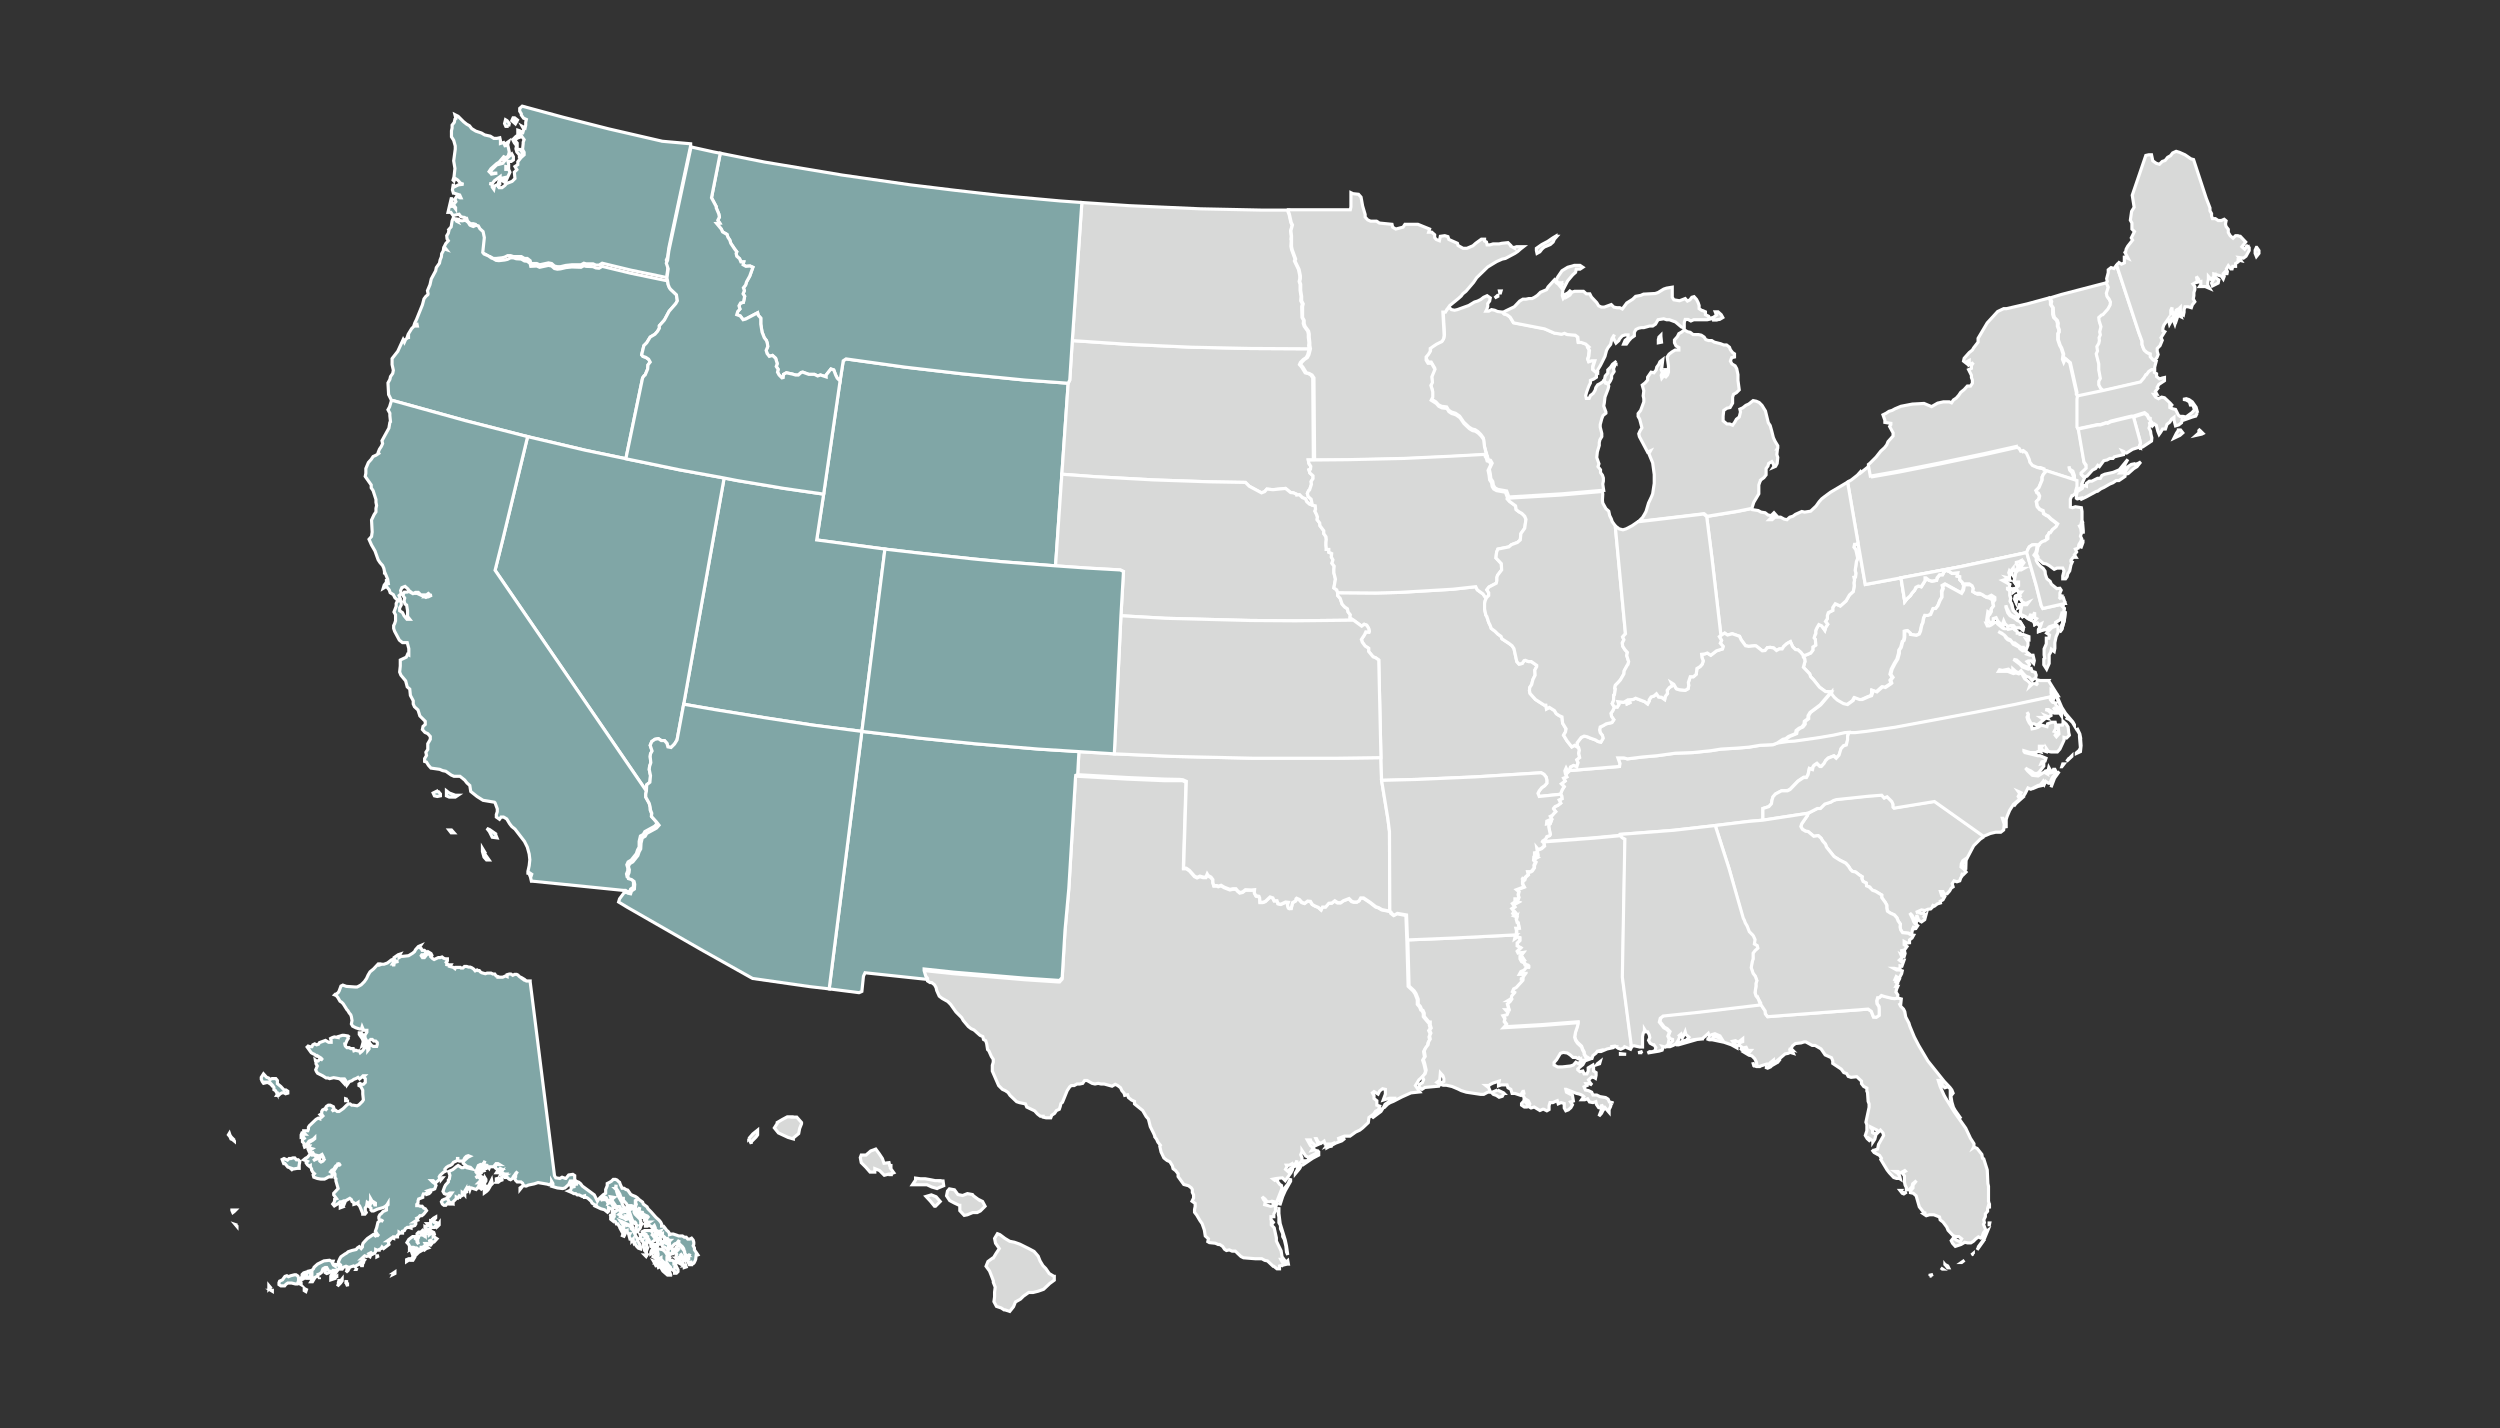 <?xml version="1.0" encoding="UTF-8"?>
<svg id="Layer_1" xmlns="http://www.w3.org/2000/svg" version="1.1" viewBox="0 0 791.3 452">
  <rect x="0" y="0" width="791.3" height="452" fill="#333333" stroke="none"/>
  <!-- Generator: Adobe Illustrator 29.0.1, SVG Export Plug-In . SVG Version: 2.1.0 Build 192)  -->
  <defs>
    <style>
      .st0 {
        fill: #80a6a6;
      }

      .st0, .st1 {
        stroke: #fff;
      }

      .st1 {
        fill: #d8d9d8;
      }
    </style>
  </defs>
  <path class="st0" d="M74.2,360.9l-1-1-.4-.6-.2-.6-.3.5.5.6.3.7.5.2.6.5v-.3h0ZM73.4,383.1l.3.7.4-.3.5-.5h-1.2ZM75.1,387.8l-.6-.2.5.6v-.4h0ZM85.3,342.8h-.2l.6.4-.4-.4ZM85.8,343.3h0l.6.7-.5-.7h0ZM83.4,342.9l1.2-.3.5.2-.4-.3h.6l1,1.1.4.6v.7l.5.3.5.9v-.5l.2.6-.3.5h.6l.5-.5.6-.3h.6l.5.3.7-.2v-.6l-.6-.4h-.6l-1-1.1-1.1-.9v-1l-.5-.6h-1.2l-.6.3-.5-.5-.6-.2-1-1.1-.7,1.1v.6l.3.7.4.6h0ZM94.6,369.3l.3-1.7-.5-.5h-.6l-.5-.6h-.6l-.6.2h-.6l-.5.5-1.1-.5-.6.3.5,1.3h.4l.9,1.1.6.2,1,.9-.4-.7.6.2,1.2-.2h.6v-.5h-.1ZM85.1,407.4v.6h0l.5-.5-.5-.6v.5ZM86.2,408.7v-.3h-.5l.5.3ZM94.9,405.8l-.4-.7v-.6l-.2-.6-.6-.4h-.5l-1.2.3-.7.3-.5-.3-.6.2-.8,1.1-.9.4-.2.5v.6l.6.4h1.2l.4-.5.6-.4h1.2l1.2.3h.6l.2-.5.5.4.5.3v-.6l-.4-.2h0ZM96.3,407.8v.7l.5.3.2-.6-.6-.3h0ZM98.4,405.7h.5l.3-.5h-.5l-.3.5ZM110,348l-.6-.2v.6h.6v-.4ZM101.1,404.9v-.6h0v.6ZM108.5,382l.3-.5.2-.5-.6.2-.7.4v.7l.8-.3h0ZM106,403.6l-.7.4v-.6h-.3l-.3.5v1.2l1.2-.4-.2-.6.3-.5ZM106.6,404.5v-.5h0l-.6.4h.6ZM107.3,405.4l-.2.5v.6l-.3.6,1-1,.5-.7v-.6l-.4.5h-.6ZM109.5,405.7v.7l.2-1.2h0v.5h-.2ZM109.7,406.4l.3.7v-.7h-.3ZM112.7,401.8l.3-.5h0l-.2.5h-.1ZM119.3,397.8l.6-.3h-.6v.3ZM124.7,402.8l-.3.6.6-.3v-.5l-.3.2h0ZM137.1,391.2l.4-.5-.2-.6-.6-.3-.3.6-.6.5-.2-1.2h-.6l-.5-.4.3.6-.2.5v.7l-.5-.6v.6l-.6-.4-.2.6v-.6l-.3-.7h-.5l-.5.5v.6l.6.2-.4.5.5.4-.5-.3v1.2l.3.7-.5-.7v-.6l-.5-.4.3-.5-.5-.2h-.7l-1.2.9-.6,1,.5.5.3.6v1.2l.6.4.2.6.5-.5.4-1.1h-.6l-.7.4.3-.6h.6l.5.2-.2.6.6-.2.6-.5-.7,1h.6l-1.1,1-.3.5h.6l1-1,.7-.4-.5-.6h.6v-.6h.5l.6-.5h.6l-.4-.7h.6l.5.3.6.2.4-.5-.5-.7h-.6l.7-.3.5.5h.6l.9-1-.6-.4-.6-.5h0ZM128.7,398.7v.6l.6-.4.3-.5h-.2l-.7.3h0ZM130.1,398.4v.5h.6l.3-.5h-.9ZM134.6,390.4l-.3-.6-.5-.4-.3.3.5.5.6.2ZM134.4,394.8h-.6v.6l.5.3.6-.5.6-.2-.4-.3h-.7ZM136.9,386h.6l.4-.5v-.3l-.7.4-.3.4ZM139.7,372.7v.6l.4-.5h-.4ZM152,371l.4.7-.2-.6h-.2ZM152.5,369.9v.9l.6-.2-.6-.7h0ZM152.1,376l.4-.5v-.6h-.1l-.5.5.2.6h0ZM152,376.6l.7-.4h-.2l-.5.4ZM152.8,373.6h-.2v.6l.2-.6ZM152.5,375.9l.7-.4h-.7l-.2.6.2-.2ZM152.8,376.1h.4v-.5l-.4.5ZM153.8,373.8v-.5l-.3-.5-.2,1.2-.4.6.5.4v-.6l.4-.6ZM154.8,375.1l-.4.6-.7.4-.4.9v.6l.7-.5.5-.5.3-.5.5-.9.5-.5-.2-1.2-.8,1.6h0ZM158.3,373.2l-.5-.3-.7.2v.6h.5l-.5.5h.6l.6-.5.6-.2v-.2h-.6ZM159,372.3l-.4.5,1.4-.8h-.4l-.6.3ZM162.1,373.1h0c0-.1,0,0,0,0ZM164.6,376v.5l.8-1h-.1l-.7.5ZM220.9,397.2l-1.1-1.6v-.6l-.4-.7.2-.5v-.6l-.2-.7-.5-.6-.6.3h-.6l-.5-.6h-.6l-.6-.4h-1.2l-.5-.2-1.2-.4h-.5l-.7.2v-.4l-.4-.6-.5-.4-.5-.7-.5-.6h-.6v-.7l-.3-.6-.5-.6-1-.9-1.5-1.7-1-1-.3-.6-1.2-.9-.2-.6h0l-1.1-.8-.6-.6-.6-.4-1-.4-.5-.3-.9-1.3-.6-.2-.6-.4h-.6l-.6-1.3-.2-.6-.3-.2-.5-.5-.5-.2h-.7l-.6.6-.7.4-.6.3v.7l-.5,1.2v1.2l-.7.4-1.1,1-.5.6-.3.5-1-2-3.8-2.8-.5-.7-.6-.5-.8-.3-.5-.5v-1.3l-.6-.4-1.3.2-.9,1.1h-.1l-1.1-.4-.7.4-1.3-.2-.4-.7-7.1-56.6-.6-4.7v-.3h-1.2l-.6-.5-.5-.3v.2l-1.1-.8-.5-.5-.4-.2h-.6l-.6.3-.6-.4h-.5l-.7.2v.6l-.5-.2-.9.4h-1.5v-.2l-.6-.2-.4-.6h-.6l-.6-.3h-1.2l-.6.2-1.1-.3-.5-.3-.3-.4h-.4l-.3-.2-.6.3-.5-.6-.6-.4-.5-.2h-.5l-.6-.2h-.7l-.5.5h-.6l-.2-.2h-1.5l-.2.4-.5-.4-1.1-.3.3-.5h-1.1l-.6-.2h.7l-.5-.6.4-.5v-.6h-.6l-.6-.2-.5-.4-.6.2h-.6l-1.3.6-.5-.3-.5-.5.3-.5-.3-.6-.5-.3v.6l-.5-.6-.3.6-.8,1h-.6l-.4-.6.2-.3h.6l.5-.4.2-.6-.5-.4h-.7l-.3-.6-.6-.3.4-.6-.7.3-.9,1-.3.6-.6.5-1.3.8-1.8.2h-.5l-.7.4v-.6l.3-.5-.6.2-1.3.9v.2l.2.6.6.4h.6l-1.3.3-.2,1.2-.2-.7h-.2l.3-.5v-1h0l-.6.2-1.3,1-1.1.4h-.7l-.6.2h0v-.3h-.5l-1.5,1.6h0l-1.1.9-.6,1h0l-.5,1.1-.7,1-1,1-.7.4-.6.3h-.6l-2.8-.2-1.1-.4-.6.3-.6,1.6-.3.5-.7.5h-.2l-.2.2.5.2.5.6.7,1.2.5.3.5.5,1.2,1.9.3.3.4.7.5.6.2.6.2,1.2-.2,1.1.4.7,1,.5,1.2.4h.6l.2-.7.3.7v.4h1.2v.6l-.6.9v.8l.5,1,.6.3.7-.7h.5l.5.5h.6l.5.5v.6l-.2.6h-1.1l-.5-.3-.5-.6h-.6l-.6.2-.5-.5-.4-.7-.2-.6.3-.5-.3-.7-.5-.6h-.6v.5l.9,1.3.3.7v.5l-.3,1.1.6-.4h.5l1.1.8v.6l-.4.5v-.5l-.5-.4h-.6l-.3.6-.4.5h0l-.6.5-.3-.6h-.6l-.5-.2-.6.2-.2-.7h-.8l-.5-.3h-.7l-.5-.5v-.6h-.6l.7-.2.4-1,.4-.6-.2-.6.6.2-.5-.4-1.2-.2h-.6l-.6.2-.7.2v.3l-1.2-.2-.6.2-.6.3.2.7v.5h-.8l-1-.6-1.9.7-.3.5-.6.2-.6-.3-.6.3-.3.6h-.6l-.6-.2-.3.3,1.3,1.8.5.3.5.2.5.5.6.2-.6-.5,1.6,1,.5.6-.5-.2h-.5l-.4.5h-.6l-.5-.4h0c0,.1.4.7.4.7v.6l.4.7h0l-.5,1.2.2.5.4.6,1.6.8,1.1.7h.6l.5.2,1.3-.3,1.7.3.5.3,1,1.1v-.6l-.4-.7h.6l.5.7.3,1.2.8-1.1.7-.2.7-.5.6-.2.7-.4.5.5.6-.5.5-.5h.5l-.4.4.6.5v1.2l-.6.6h-.6l-.5-.3-.3.2v.5l.6.3.6,1.2v1.2l.2,1.8-.3.5-1.1,1.1-.6.3-1.2-.2h-.5l-.5-.4h-.6l-.6.5-1,1-1.3.9h-.6l-.5-.4h-.6l-.6.3.7-.8-.2-.6-1-.5h-.6l-.6.4-.3.5.5.7-.8-.4-.6.3-.3.5v.7l-.5.3.5.5.7-.4-.7.7-.6.3v.2l-.5-.2-.7.4-2.1,2-.3.5v.6l-.2.5h-1.3v.6l.5.5h-.6l-.5-.3-.2.5v.7l.6-.2.4.6-.6.4v.7l.5.5v.6l.2.6.7-.3v-.6l.7-1,1.3-.6.5-.5v.3l-.6.5-1.2.7-.3.6v.5h.5l-.3.6,1.1.3-.6.4h-.6l.3.7h.6l.5.2.5.6,1.2.3h.5l.7-.4.3.6h-.6l.5.3.5.7-.4.5-.6.3-.4-.3v-.5l-.2-.7-.6.5-.6.2-.7.4.9-.8v-.6l-.6-.4h-.5v-.6l-.6.3-.6.5-.4.5-.6.3-.6.5,1.2.5-.4.5.4.6.5.4.4-.2v.4l.4.7v.3l.4.7.5.5-.4.4.2.7,1.1.4,1.1.2h1.2l.6-.3.7-.4h.9l.3-1.2-.6-.4.4-.5.6-.3.6-1,.7-.5v-.6l.3.6.6-.2-.4.4h-.6l-.3.5-.7,1.1-.2.5.4.7v1.2l.3.3v.7l.7,2.4-1.4,1.5v.5l.9,1.2-.6.2v.4l-.2.6-.4.5h0l.5.6,1.3-.8.5-.5h.5l.7-.3h.5l1.4-.8.5.4.2.6.6.4v.5l.7-.2.6-.4v.6l.5.5,1,2.4v.2h.7l.4-.5-.3-.6v-.9l.4-.5.2-1.2.5.4.6-1v-.6l.4.7,1.1.7v.6h-.2l-.2-.6-.5-.2-.6.3-.4,1.1.5.4v.6l.3.3h.5l1.3-.6,1.8-.5.7-.4.5-.5.3-.5v.5l-.5.4v1.3l-1.1.5-.4.5-.6.5-.3.6v.5l.2.6h.6l.6.4-.4-.2h-.7l-.6.5-.4,1.7-.4,1.1.4.6v.7l.7-.4-.4.5h-.7v-.6l-.6.2-1.9,1.3-.5.5-.9,1-.2.6v.6l-.4.5-.6-.6-.6.4-.4.5-1.3.3-1.2.4-.6.5-.4.2-1.3.9-.3.5-.5,1.1.2.6.5.4v.6l-.5-.2-.5-.6h-.7v.6l-.6-.4-.3-.6.2-.6h-.6l-.5-.3-1.8.2-2,1-1.1,1-.2.5-.5.5-1.3.3-.2.6-.5-.3-.6.2-.5.5v.6l-.3.5v.6l.7-.3.6-.5-.6-.6.2-.5.6.2.3.6v.6h1.2l-.2-.6.3-.6-.3-.6.6-.2v1.8l.5.2.7-.4.7-.3v-.5l.6-.2.6-.5.4-1.1.7-.4h.5l.4.7-.6-.2-.3.6v.5l.5.3.6-.2.7-.5.5.3h.6l-.2-.6h.6l.2.6.7-1h1.2l.4-.6.8-.3.5.2-.2.6v.6l-.3.5.6-.5.6-1.1,1.2-.4.5.3.5-.5.7-.3.3-.5.6-.3-.3.6.2.6h.3l.2-1.1h.6l-.5-.2.4-.5-.5-.3h-.6l1.1-1,.6.2.6-.2.5.3.2-.5-.5-.5.6-.3.5.5.7-.4.3-.5v-.6l.5.2h.6v-.2l.6-.3.3-.5.5.5,1.7-1.3-.2-.7.4-.5h-.6l1.3-.9.6.2v-.5h1.2v-.5l.5-.5v-.5l.5.3h.6v-.6l.6-.2.3-.6.6-.4h.6l.6.2v-.6h.6l.6-.2.3-.5v-.6h-.6l.6-.4.6-.2-.3-.6.6-.3.4-.5h.6l.6-.5.9-1.1-.4-.6-.5-.2-.5-.6h-.6l-.5-.2h-.6v-.4l.4-.5v-.6l.2-.6,1.3-.5v-.6l.2-.5h.6l.6-.5v.6l.6-.2.5-.5v-.3l-.6-.2.6-.2h.6l.7-.3.4-1.1-.4-.6-.6-.4-.5-.5h.6l.5.5h.5l1.1-1-.2-.7.3-.5,1.1-1,.6-.3-.2-.6.5-.6.6-.4.6-.2.6-.4.4-.6,1.3-.6v-.6h.1v.6l.5.2h1.2l.5-1,.5-.5.6-.2.5.2-.6.3-1.1,1-.4.5v.4l1.2,1,1.1.3.5.5-1.7-.4-.5-.3-.6.3h-.5l-1.1-.7-.6.4-1.1.9-1.3.6.4,1.2-.2,1.2-.3.3v.6l-.9,1-.3.6-.5,1.4.4.7.5.2h.6l.7-.4h.6l-.7,1-.7.4.2.6-.6-.2-.6.2-.6.3-.3.5.3.7.5.4h.6l.5-.6.5.2h.6l-.4-.6,1.1.5v-.6l1-1v-.5l.5.3.7-1.1-.2.5v.7l.3-.6.6-.3v-1l.3.2.5.6v-1.2l.3-.5v.5l.4.7-.2-.6.2-.6.5-.5v-.6l.4,1.2.2-.6h.3l1.5.5.4-.5h.4v-.6l.5-.5v-.5h-.6l.5-.5.2-.5.6-.2v-.6l-.6-.3-.4.5-.6-.3-.6.3.6-.5h.5l.3-.6-.2-.6-.5.5-.2-.6-.6.3.5-.5h-.6l1.3-.7.2-.6v-.5l-.6.4.2-.5.6-.3.5.4.2-.5.5-.5.3-.6-.3.8-.3.5-.2.6v.6l.6.3.3-.6.2.7v-1.2l.3-.6v1.3l.2-.6.5.6.2-.5h1.2l.8-1h.6l.5.3h-1.1l-.2.5v.6l.5.4.6.2.4-.5.6.3-1.4.5-.4.6h.6l1.3-.7-.5,1.1.6-.3.6.3h.6l-.3.5v.6h.6l.5.5.5.2.6-.4.3-.6.4-.5.4-.6.5-.5-.4.6-.2.5v.6l-.3.5.3.6.5.5h1.2l.5.4.3.7.6.2h.3l.6-.3,1.9-.4,1.2-.4,2.9.5.6.2.8-.5v-.6l.4.7v.4l-.3.5,1.7.5,1.7.2.7-.2,1.2-1.1.5-1.1h.6l.7.8h.6l.5.2h-.6l-.6.2v1l-.3-.6v-.6l-.3-.7-.7.2v.6l.4.6v.6l-.2.6-.7.3,1.2.5.5.3h.6l.5.4h.6l1,.5.7-.2v.5h.6l.5.3,1,.9.3.6,1.1.7.6-.2-.6.5,1.7.8,1.1.3.5.4.5.4.3-.3v-1.2l1.1.6.5-.5-.2-.6-.3-.6-.5-.5-.7.3.2-.6h-.5l-.3-.6h-1.2l-.6.2.5-.5-.3-.6.5.4.6-.3.5.2.3.7.6.2h.6v-.6l-.2-.6,1.2.2-.6.5v.6l.9,1.3-.4.6.6.3.6-.4h.6l.4.7.5.4h.6v-.6l-.6-1.2-.2-.7.2.2-.5-.7-1-1.8-.2-.7-.2-.6.5.5-.4-.7-.5-.5h.1l.2-1.2v1.1l.5.7.7,1.2.2.6.3.7h.6v.6l1,1.1.3.6h1.3l.6.3.6-.2v-1.7l.6-.3-.5.3v.6l.2.6-.2.5v.7l.4.6.6.2v-.5l.3-.6-.2,1.2.2.6h.6l.2-.6h0v.6l.5.5.6.3.5.2.5.6-1.1-.5-1.1-.2.3.6.5.2v.6h.6l-.2.6h1.2l-.6.4-.7.3v.6h.6l.6-.3.6.4.5.2.5-.5.3.7v.5l.5.4.6.3.6-.2-.3.5.2.6.7-.3v.8l.5.2.6.6h.5l.5.6h.4l-.5.5.2.6v1.2l-.2.5-.4.6.4.6.6.4.6-.2-.5-.6.5.3v-1.2l-.3-.7,1-.9.6-.2.8-1-.2.6.2.6,1,.9.4.6.3,1.3.3.6.5.3h-.6l-.3.6v.6h.7l.6-.2v-.5l.5-1.1-.4,1.1v.6h-.1l-.3.5.6,1.3h.6l-.2-1.2.6,1.3v-.2l.5-.5.3-.6.2-.5.2-1.7.4.3h.1ZM138.5,387.8v-.7l-.5-.2h-.6l-.5-.6h-.6v1.2l-.6-.2h-.5l.5.6h-.6l-.3.6-.3-.2v.3l.5.6h.6l-.3-.2.6.3.3-.5.6-.3.2-.5v.5h.6l.3-.6.5.4.6-.6v-.6l-.5.7h0ZM199.4,381.7l.2.7h1.2l-.8-.6h-.6,0ZM193.4,384.7h-.1v1.2l.5.4v-1.3l-.4-.3h0ZM197.3,387.7l-.5-.6-.4-.6.5.2,2.3,1.1.6-.2v-.5l-.4-1.3h-.6l-.7.2-.5-.4-1.7-.6h.7l1.1.3.5.3.6-.2-.5-.6h.6v-.5l-.4-.7-.5-.2-.6.2h-.6l-.4,1-.5-.2.6-.5.2-.5-.6-.3-.6-.2-.5.5h-.6v.6l-.6-.5v.7l-.2.5,1.1.8-.5-.3-.4.6.4.6.6.3.3.7h.5l.3.6.7.5-.6-.4.3.7h.7l.3-1.1h0ZM197.1,389.2h-.6l.7,1.3-.2.6.5.2.3-.6-.2-1.2-.5-.3ZM200.3,388.6l-.2-.6-.4.3.6.3h0ZM202.5,385.2l.6.5-.3-.7-.8-1.2-.5-.6-.3-.6h-1.2l-.6.3-.4-.7-.5-.4-.2.5.5.6.4.6.9,2.6.7,1,.6-.5-.4.5.5.6-.3,1.8v.6l.7-.3.2-.5.5-.5.2-.6-.6-.6.6.3.5-.5-.5-.5v-.5l-.3-.6-.5-.5-1-1-.3-.6v-.6l.6.3.3.7.5.5.4.6h0ZM201.5,384.4l.5.5-.5-.6h0ZM202,393.1l-.4-1.2-1.3-2.6-.5-.4v-.6l-1.1-.6-.6.4.3-.5-.6-.2-.4,1.2v.5l.5.5.6-.2v.5l.4.6h.5l-.3.6.3,1.1h.6v.5l.4-.5v.6l.2.5.3-.6v.6l.2.6.5.7.5.5.6.2v-.3l-.3-1.3-.4-.6h0ZM204.6,396l-.5-.6.4-.5.3.6.2-.5-.3-.7v-1.7l.3-.6v-.6l-.6-.3v.5l-.2.6v-.6l-.3-.6-.6-.3-.6-.2.5.5-.6-.2.2.6-.4.6.6.3h.5l-.3.5,1,.9-.6.2v.6l.4,1.3.6.7v-.5h0ZM204.5,397.7l.3-.5h-.8l.5.5ZM207,392.7l.5-.5-.9-1.2-.5-.4.6.2.5.6.6.2v-.6l-.3-.6v-.6l-.5-.5h-.6v.6l-.5-.4h-1.9l-.6.3.5.6.6.3.2.6.8,1.3v.6l.4.4.5-.5.6-.4h0ZM205.7,396.8h0ZM214.1,400.9l-.5.5v-.6l.3-.6v-.5l-.6.2v-.6l-.5-.4h-.8l-.2-.6-.7.4v-.6h.6l.6.2-.5-.5-.5-.2-.3-.7-.4-.6-.5-.5-.5-.3-1.2-.2-.5-.3.2-.5-.5-.6h-1.6v.6l.5.4h.6l.2.2-.5.2-.6.5-.2.5v.6l.7-.4.2-.6.7-.2v-.4l.2.2.3.6.2.7v.5l-.3.6v.6h.5l.7-.4v.5l1,1h-1.3l.2.6h.5l.6-.2-.3.5.6-.5.5.5.2-.6.4.6.6.6-.3.6h.6l1,.7v.6h.6l.5-.5v-.6l-.5-1h0ZM208.1,390.2l-.4.3.2.6v.6l.5.5.7-.5v-.5l-1-1ZM207.2,399.8l.2-.5-.6-.2.4.7h0ZM206.9,397.2l-.2.6.6.3v-.6l.6-.4-.5.2h-.5ZM207.7,399.2h-.1l.2.6v-.6h0ZM208.1,396.6h-.4l.5.5v-.5h-.1ZM208.2,393.5l.6.3.6-.3v-.5l-.4-.7-1,.6.2.6h0ZM207.8,399.8l-.3.6.3.6-.2-.6.4-.5h-.2ZM208.4,399.4v-.5h-.4l.4.5ZM208.2,400.5l.2.7.7-.3-.4-.7-.5.3ZM211.4,393.6l.5.4v-.7l-.2-.6-1.5-.8.5,1.5.7.2ZM209.8,394.7h.5l1.1.8.6-.3-.4-.7v-.6l-1.1-.5-.2-.6-.5.2v.5l-.3.6.3.6h0ZM210.6,402.2l-.2-.6-.5-.4-.3-.7h-.2v1.1l.4.7,1.5,1.3h.7l-.3-.6-1.1-.8h0ZM211.4,401.7l-.2-.6-.5-.4v1h.7ZM211.5,402.2v.6l.6.2-.2-.6-.4-.2h0ZM214,398.2v.5l.3.7.5.3v-.5l-.4-.7-.4-.3h0ZM216.8,399l.2-.6v-1.2l-.3-.6v-.5l-1-1.3-.5-.5h-.6l-.6.5-.3.6h.6l-.6.5h.6l-.5.5.4.6-.2.6v.5l.5.4h.4l.4-.5-.4-.6.5.5.3-.6-.4-.6.5.6v.6l-.3.5h.6v-.4l.2.7.5.3h0ZM215.6,399.1l-.4-.2v.6l.5.7h.6l-.3-.7-.4-.4h0ZM216.6,400.7v.5l.6-.2-.2-.6-.4.3h0Z"/>
  <path class="st1" d="M237,360.4l.8,1.6v-.6l1.5-1.5.5-.7v-1.5l-1.5,1.2-1.3,1.5ZM250.7,353.5h-1.5l-1.5.8-1.7,1v.3l-.9,1.4,1.3,1.6,1.5.7,1.5.7,1.7.5v-.3l1.7-1.4.3-1.6.6-1.5v-.4l-1.5-1.7h-1.5ZM281.7,369.4h.3v-.5h-.4l-.2-.9-1.6.2-.5-1.5-1-1.5-1.1-1.5-1.6.6-1.5,1.3h-1.5l-.3.8.3,1.6,1.5,1.5,1.3,1.5h1.5v-1.1l1.5.6,1.5,1.5,1.5-.4h.3v.2h.4v-.3l.8-.3-1.1-1.5v-.3h0ZM297.5,373.7h-1.5l-1.5-.3-1.7-.3h-1.5l-1.5-.2v.6l-1,1.5h4.6l1.5.7,1.7.5.4-.2,1.7-.7-.2-1.5h-1ZM294.8,378.2l-1.7.5,1.4,1.5,1.3,1.6h.3l1.5-1.5-1.3-1.5-1.5-.6h0ZM309.6,379.6l-1.5-1.1-.3-.4-1.6-.3-1.5.6-1.5-.3-1.1-1.5-1.6-.3-.6.7-.3,1.5,1,1.5,1.5.8,1.5.7h.2v1.7l1.4,1.5,1-.2,1.7-.7h1.4l1-.5,1.5-1.5-.8-1.5-1.4-.7h0ZM333.6,404l-1.5-.9-1.1-1.6-.9-.9-.9-1.5-.6-1.5-1.3-1.5-1.5-.8-3-1.5-1.7-.6-1.5-.3-1.5-.9-1.6-1.2-.8-.3-.9,1.5.3,1.5,1.2,1.7-1,1.5-.9,1.5h-.2l-1.5,1.1-.6,1.5,1.1,1.5.6,1.5.6,1.6v.5l.6,1.5-.2,1.6v1.5l-.2,1.5.8,1.5,1.5.5.9.6h.3l1.5.5,1.2-1.5.6-1.5,1.6-.9.9-.9,1.7-1.2h1.4l1.6-.4,1.7-.6,1.5-1.4.4-.4,1.5-1.1v-1.2h-.1Z"/>
  <polygon class="st0" points="304.4 118.3 286.4 116.2 267.8 113.6 266.9 114.2 265.9 120.6 260.7 156.4 258.5 170.9 280.1 173.8 290.4 175 307.9 176.9 317.2 177.8 334.1 179.1 336.1 150.1 338.1 121.3 324.4 120.3 304.4 118.3"/>
  <path class="st1" d="M474,93.5l-.9.8,1-.5v-.3h-.1ZM475.1,92.1h-.5l.2,1,.3-1ZM507.5,120.7l-1,.7-.8.4-.6.9-.2.8-.6,1-.9.7-.4.9h-.9l-.2-.9.3-1.1.7-1.9.5-1v-.8l1-.4.9-.6v-.6l.3-.9-.5-.2h-.1l-.9-.8v-.9l.6-1.9h-1l-.9.3-.3-.8.3-.9.2-1.9-.5-.9.3-.2-1-.9-1.4-.5h-.9l-.2-1.7-.8-.6-2.5-.2-.9-.4-.9.3-1.9-.3h-.3l-3.2-1.4-9.8-1.9-1.1-1.8-.9-.7-1-.3-.4-.5-1.6-.2-.9-.4-1-.2-.9.5h-.9l.3-.6.3-.9v-.9l.6-.8.2-1-1-.7-1.1.5-.9.7-1,.5-1,.3-1.8,1.1-3.6,1.3-.9.2-1-.2-.9-.9-.3.5h-.1l-.5.9h-.8l.4,7.4-.2,1.1-.5.8-1.8.9-1.9,1.3v.9l-.6,1-.7.8v.9l.6,1h.9l1.1,1.9-1,2.4.2,1.8-.5.9.6,2v1.6l-.5,1,1.6,1,.8.9,1,.5,1.6.2.6,1,.9.6,1.3.4,1.3.9,1.3,1.9,1.7,1.6,1,.6.9.2.9.6.9.9.8,1.1.3,2.5.3,1v.3l.4,1v.7l.3.4.3,1,.7.2.5.9-.9,1.9.3,1.4.2,1.6.6.9.2,1.2.5.8.9.5,2.8.5.7,1.9,16.8-1,12.7-1.1h.5l-.3-2,.2-.9v-1l-.3-.9-.6-.8v-.9l-.8-1,.3-.9-.7-2,.2-1.8.6-2v-.9l.2-.9.6-1v-1l-.5-2v-.8l.5-1.9.4-1,.9-.7v-.4l-.7-1.9.2-1,.2-1.8,1-2.6.2-.9-.5-1-1.2-.5h0ZM511.5,114.8l-.2-.2-.9.7-.6.9-.9.9v1l-.8.9-.3,1.4.4.9.9.2.6-.9.4-.9v-.9l.8-1.2-.2-.9.8-1.9h0Z"/>
  <polygon class="st1" points="620.6 183.6 620.5 182.6 619.6 182.4 619.9 181.4 619.8 181.3 618 181.5 617.1 180.9 616.1 180.5 615.4 180.9 614.9 181.9 614 181.9 613.2 182.9 613 183.7 611.6 183.9 610.7 183.7 609.7 182.9 609.4 182.9 609.3 183.8 608.1 185.7 607.2 185.5 606.4 185.9 606 186.8 605.2 187.7 604.6 188.6 603.7 189.4 602.9 190.4 601.7 182.9 590.4 185 588.1 171.8 587.5 172.3 587 172.3 586.8 173.2 587.4 174 588 176.7 587.6 177.7 587.2 180.5 587.4 181.4 587.3 182.6 586.8 182.7 587 183.6 586.8 184.5 586.9 185.4 586.6 187.2 585.4 188.3 584.3 190.2 582.5 191.8 580.9 191.1 580.1 192.3 580.1 193.2 578.7 193.9 578.4 194.8 578.4 195.8 577.8 196.7 578.5 197.6 577.9 198.5 577.6 199.5 576.6 198.1 575.7 197.7 575.1 198.7 574.7 199.6 574.7 200.6 574.5 200.9 574.2 201.9 574.6 202.4 574.7 204.2 573.8 204.8 573.8 205.8 573.1 206.7 571.7 207.3 570.8 207.5 570.7 207.4 570.8 208 571.2 208.5 571.3 209.4 570.8 211.2 572.8 213.3 573.1 214.2 573.9 215 575.9 217.5 577.8 218.9 579.6 219 579.5 219.8 580.3 220.8 581.3 221.7 583.2 222.8 584.5 223.1 586.3 221.8 586.8 220.9 588.3 221.5 589.2 221.4 591.2 220.5 592.1 220.2 592.4 219.4 592.4 218.5 593.8 219 595.6 217.4 596.5 217.6 598.3 216.4 598.5 216.2 598.2 215.3 598.9 214.4 598.2 213.4 598.6 211.8 599.6 209.9 600.4 208.6 600.9 206.8 601 205.8 601.6 204.9 602.1 203 602.5 202.7 602.7 201.7 602.7 199.8 603.6 199.6 604.5 200.4 604.6 200.8 606.5 201.1 607.4 200.7 607.8 199.8 608.2 197.9 608.6 197 608.8 195.7 609.2 194.8 610.1 194.9 611 194.6 611.8 192.7 612.6 192.6 613.3 191.8 614 190 614.6 189 614.5 187.1 614.9 186.1 614.7 185.3 615.6 184.8 620.7 187.6 621.3 186.6 621.6 184.9 621.4 184.4 620.6 183.6"/>
  <polygon class="st1" points="629.4 189 630.2 189.4 630.9 189.9 631 190.7 631.6 189.9 631.7 189.1 630.6 188.4 629.4 189"/>
  <path class="st0" d="M161,40l.2-.9-.7-.9-.5-.3-.3,1.2.4.9h.9ZM162.9,38l.4.9.5-.9-.9-.7h-.5l-.4.9.8.7v-.9h0ZM164.9,43.3l-.4-.8h-.2l-1,.7-1,1,.5,1,.7.9-.2,1,.3,1,.8.9v.4l.9-.4v-.8l-.7-.9h-.9v-2l-.8-1,.9-.6,1.1-.4h0ZM209.6,44.7l-16.9-3.9-14.5-3.7-12.9-3.5-.8.7v.9l.5.8v.4l.7,1,.9.4-.2.9v.9l-.2.9-.9-.5.5.9-.3,1-1-.5-.6-.2v1h.9l.3.9.8,1.1-.3.8v.4l-.2,1.9.5.9v.8l-1,.9-1,1.3v.9l-.9.6.6,1-.8.8.2,2-.9.9-1.8.7-.5.6-.9.7h-.9l-.5-1-1,.5-.2,1-.5-.7v-.8l-.9-.3h.9l.7-.9,1.8-1.3v1l-.5.8v.9l.4-.3v-1l.7-.9.9-.2-.8,1,.9.6,1.5-3.3-.4-.9h-.9v-.9l.9.2v-.9l-.2-.9h1l.7-.5v-1l-.5-.9-2.1,2-.8,1-1.9.5-1.8,1.8.2,1,.8-.2h1l-1.8.3-.8-.8.6-.9,1.8-1.6.8-.5,1.7-2-.2.9v.8l.4-.8,1-.9.3-1.2-.5-2.3.3-1-1,.7v1l-.6-1.4-1,.3v-.9l-.2-.9-.9.2h-1l-1.1-.7-1.8-.4-1-.6-1.8-.6-1.3-.8-.7-.9-.9-.5-1-.8-1.7-1.7-1-.5.3,1.2-.3.2-.2,1-.7.9v.9l-.2.9v1.9l.7,1.1.5,1.8v1l-.5,3.7.4,2.4-.3,2.7-.3,1,.3.3.3-.9.9.6.9,1,.9.3-1.6.2-1.4.7-.2-1-.3,1.9.3,1h.1l1.9.6.4.9h-.3l-1-.5-.6.9.3.8-.8,1,.7.9v.4l-.6-.8h-.8l.3-1.8-.2-1-1.1,4.7h.9l.7,1,1.9-.4.6.8.9.2h.2l.5.3h.2l.3.9.9.8h.9l.7.2.5.9,1,.9.4,1.9-.5,4.7.4.5,1.4.6,1,.7h.4l1,.6h.9l1.8-.2.9-.2,1-.5h.9l.9.3h2.5l1,.6h.9l.9.7.2.9h1.9l.9.4,2.8-.6,1,.2.9.8.9.2h1l1.7-.4,1.9-.2h2.9l.9-.5.7.2h2.2l.9.4h1l1-.6,9.1,2.2,11.6,2.4-.2-.9.4-2.9-.6-1.8.4-.9.4-3,6.9-32.3v-.6l-9-.8h0Z"/>
  <path class="st1" d="M648.4,215.4h-2.6l-.9-.2-.3,1.1.4.5-.9-.4h-.7l-1,.9.3-.9-.9-.9-.9-.6h0l-.6-1-.4-.9-.9.3-.9-.3-.8.2-1.8-.7h-2.9l.3-.5.9.2,1.9-.4.9.8h.5v-.9l.9.8.9.5.8-.7.8,1,.8.8,1,.3.9,1,.5-.5.6-.2.2-1-.3-.9-1-.3-.3-.9-.9.2-1.9-.7-.8-.9-2-1.5,1,.2,1.8,1.6,1.9.8.4-1-.8-.9.4-.2h.9l.8.8.2-.9-.4-1.7h-.9l-.9-.3.4-.3-1-.8h-.9l-.9-.7-.3-.5-1.8-.9-.7-1-1-.4-.6-.6-.5-.9-1.9-1.1h0l1.1.5,1,.8.8.9.9.4.8,1h.6l1.9,1.4h.8v.2l1,.4.5-1.3v-1l-.6-.9.9.2v-1l-1.9-.7h-.9v-.4h-.9v-.5l-.9-.6-.2-.5-1.8.4-.2-.2h-1l-.5-.2-1.6-1.3v-.5h-.9l-1.1.8-.6.3h-.7l-.4-.9h.4l-.2-.9.4-2.7.5.3h.3l.2-.3v-.5l.9-.9-.2-1v-.5l-.5-1-.8-.4-.8-.2-.7-.5-1-.5h-1.2l-1-.6.2-.9-.4-.9-.9-.6h-2l-.3,1.7-.6,1-5.1-2.8-.9.5.2.8-.4,1v1.7l-.6,1-.7,1.7-.7.9h-.8l-.8,1.9-.9.3h-.9l-.4.9-.2,1.3-.4.9-.4,1.9-.4.9-.9.4-1.9-.3v-.4l-.9-.8-.9.2v1.9l-.2,1-.4.3-.5,1.9-.6.9v1l-.5,1.8-.8,1.3-1,1.9-.4,1.6.7,1-.7.9.3.9-.2.2-1.8,1.2-.9-.2-1.8,1.6-1.4-.5v.9l-.3.8-.9.3-2,.9h-.9l-1.6-.6-.4.9-1.8,1.3-1.3-.3-1.9-1.1-1-.9-.8-1v-.7l-3.5,4.1-3.2,2.4-.6,1v1l-1.1.8v.9l-.7.9-.9.4-.9.7-.2,1-2.2.9-.9.7-.9.2-1.8,1.2,3.5-.5h1.9l7.7-1.1,4.7-.8,3.6-.8h3.2l3.6-.4,9.1-1.3,25.1-4.7,12.7-2.5,11.2-2.5-.3-.5.6.5.4-.2-.2-.9v-1l.9.7.4,1h.4l-1.7-2.7-1.3-2.1h0ZM651.5,197.9l-2,.7-.9.9-.8.9.9.6-.2,1h-.8v1.8l-.7,1.6v1.9l.2,1-.3.3v1.8l.9,1.4.8-1.8v-2.7l.5-.9.2-.9.9.7h0l.2-1v-1.8l.4-1.9.6-1.3v-2.3h0Z"/>
  <polygon class="st1" points="667.1 94 667 93 667.5 91.2 666.9 89.8 667.1 89.4 652.5 93.2 648.9 94.3 649.1 94.7 649.4 95.4 649.2 96.4 649.9 97.4 650 99.5 650.3 100.5 651.2 101.4 651.5 102.3 651.4 103.3 651.8 104.3 651.8 105.1 651.5 105.6 651.5 107.5 652.1 109.3 652.6 110.2 653.2 112.1 653 113.7 653.4 114.7 653.9 113.6 655.3 114.8 657.4 124.2 657.3 124.8 657.9 125.7 666 124 665.1 123.1 664.6 122 664.6 121 665 120.1 664.5 117.3 664.5 115.5 663.7 112.3 664.1 111.4 663.9 109.9 664.5 109 664.7 108.1 664.6 107.1 665 106.2 664.8 105.2 665.2 103.6 664.6 101.8 664.6 100.8 665.4 99.9 665.8 99.8 667.4 98 668.1 96.7 668.2 95.8 667.8 94.9 667.1 94"/>
  <polygon class="st0" points="260.7 156.4 248.2 154.6 233.3 152.1 229.2 151.3 216.4 222.9 226.8 224.7 242.2 227.2 257.2 229.5 272.8 231.5 280.1 173.8 258.5 170.9 260.7 156.4"/>
  <path class="st1" d="M452.2,326.2l.5-.7-.3-1v-.9h-.4l-1.5-1.8v-1l-.4-.9-.4-.2-.4-1-.7-.8v-1.5l-.7-1.8-.6-.9-1.6-1.5-.4-14.6-.3-7.8-2.9-.6-1,.6-.9-.7v-.3l-.4-.3-2.5-.5-1-.6-.9-.3-1.8-1.4-2.1-1.4h-.9l-.5.9-.7.4h-.9l-.7-.2-.9-.9-1.8.7-.8.6h-1l-.9-.6-.9.7h-1l-1,1.2h-1l-.4.9-.9-.8-1-.4-.9-.5-.6-1h-.9l-.9.7-.9-.3-.8-.9-.9-.4-.2.2v.6l-1,.6-.4,1.8h-.6l-.3-.2-.3-1,.3-.8h-.8l-1.6.7-.9-.2-.3-.9h-.9l-.4-.9-.9-.3-1.5,1.4-.8.3h-.9v-1.3l-.2-.5-1-.2-.5-.9v-1h-2.9l-.9.7-.9.2-.7-.6-.5-.6h-1l-.9.2-1.8-.7-1-.6-.9.3-.4-.2h-1l-.3-1v-.9l-.6-.8-.9-.5-.3-.5-.4,1h-.9l-1-.3-.9.4-.8-.4-1.6-1.8-1-.7h-.9v-1.6l.8-25.8-1.1-.5h-5.8l-11.8-.5-15.7-.9-.6.2v.9l-2.1,34.9-1.2,13.2-.9,15-.8.9h-.5l-10.6-.7-10.6-.9-11.9-1-9.3-1v.5l.5,1.7.6.8v.3l.8.5h.5l.9.7.5.9.2.9.8,1.8.9.7,1.8,1,.9.9,1.7,2.4,1.8,1.8.5.9,1.6,1.9.9.7.9.4,1.9,1.7.9.4.2.9.7.4.3.9.3,1.9.4.4.8,1.8.6.9v.9l-.3,1v1.8l2,4.6,1.2,1.2.9.4.9.6.6.9,2.1,2,.9.3,1.9.4.4,1,2.5,1.2.9,1,.9.7h.9v.3l.9.2h1.5l.3-.8.9-.6.6-.9.9-.4.3-.9.2-.9.5-.4,1.5-3.7.8-1.2.5-.4h.9l.9-.5h.9l.9-.2.6-.9h.8l1.6.9.9.2,1-.2.9.2h1l2.5.7,1-.6.8.4.9.7.4.9.7.8.2.7.9-.2.3.9,1,.8.9.4v.8l2.6,2.1,1.1,1.9.7.8.6,2.4,1,2,.4.9v.3l.6.8.4.9.8,1-.2.3.4,1.8.9,1.9,1,.8.9.4.8,1.3.2.9.8.6.8,1v.9l1.8,2.5,1.5.4.9.7.3.5v.9l.4.8v1l-.5,1,1,.7v1l-.2.9v.9l.7.9,1,1.7.7,1,.7,2,.3,1.9,1,.9-.2.9.5.3,1.9.2.9.4h.5l.9.6.6.9.6.4.9-.2.9.4h1l1.8,1.7.8.4,3.7.3h2.1l.9.5.9.2,1.8,1.7h.2l1,.8h.8v-.9l2.4-.6h.4l-.2-1.1-1,.9.2-1-.7,1-.7-1.3h1l-.6-.8-.3-1.9-1.5-3.1v-1l-.7-3.2-.9-.9v-.9l.9.4-1-1.2v-.9h.9v-.9l.5-.9v-1l.3-.9-1.8.4-1.9-.5.2-1-.5-.5-.5-1,.9.7.7.9h.9l.6-.2.9.2-.9.7,1.4-.4,1.8-4.6-.2-.9-.5-.3-.7-.9v-.7l-.9.3-.5-.4,1-.2,1.9-.2.9.9,1.8-2.5.5-1v-.8l-.9.6-.4.9-.9-.8.5-.9-.2-.4h.9l.9-.5.3.7.9-.9.3-.8v.8l-.3.9.9-.4,1-1.3v-.9l-.4-.9.4-1v-.4l1.2,1.8.9.4,2.8-1.5v-.4l-.9-.5-.9.2.5-.8-.9-.7-1-1.8h1l.2.6,1.4,1.2.9-.4-.8-1.8h.2l.5,1,.9.5,1-.7.3.9h.9l-.5.7,1.9-.8-.3.8-1.4.2v.3l2.8-1.5,1.9-.7,1-.8-1,.2-.8.6-.2-.8,1.8-.7h1.8l1.8-1.3,1.3-.6.9-.7,1.8-1.7.2-1.6,1.5-1.1.6-.9.9-.4.4-1.2-.9-.3v-1.4l-.9-.7v-.9l-.5-.9.5-.4,1.3.8.5-1,.9-.7.9.2v1.5l-.7,1.9,2-.6h1.7v.3l-1,.2-2.1,1.4-.5,1h.3l1-1,.8-.5,1-.4,2.7-1.4,2.9-1.3,2.8-.3-1.4-2,1.1-1.8.8-.7h.1l.9-1,.3-1.1-.5-2.2-.4-1.2.6-.9-.3-1.8.5-1,.7-.9.2-1,.5-.8-.2-1,.4-.9-.5-1.1h0ZM406,390.5v.9l.5.9.5,2.1.2,1.9.4.9-.4-2.8-.4-1.9-1.6-5.2-.4-3.2v-2l-.2,2.2.2.9v1.8l.5.9v1l.7,1.6h0ZM406.9,375.7l-1.2,2.2-.6,1.9v1.7l.9-2.8.8-1.8,1.7-3v-.9l-.9,1.8-.7.9h0ZM410.8,369.5l-.3.9-.5.9v.2l1.4-1.7.5-1-.5-.3-.6,1ZM416.4,365.5l-1.8,1-.9.9h-.9l-.3.2.2.9,2.8-1.9,1.9-1v-1l-.2-.2-.8,1.1h0ZM435.6,352.6l-.9.6-.4.7,2.8-2.1.7-1.1-1.1.8-1.1,1.1Z"/>
  <polygon class="st1" points="583.9 231.9 580.3 232.7 575.6 233.5 567.9 234.6 566 234.7 562.5 235.2 561.2 235.7 557.1 235.9 553.5 236.5 549.8 236.8 544.7 237.1 541.6 237.6 535.9 238.2 530.3 238.4 524.5 239.2 519.9 239.6 515.1 240.2 514 239.9 512.1 239.9 512.7 241.6 512.6 242.6 496.8 243.9 496 244.7 496.1 243.9 495.3 244 495.5 245 495.9 245.9 494.9 246.3 495.4 247.2 494.2 248.1 495.1 249 494.5 249.9 493.9 251.4 494.3 251.9 494.4 252.8 493.5 253.2 494 254.2 493.1 254.9 492.2 255.3 491.7 255.9 491.7 256 492.4 256.9 491.8 257.5 491.3 258.1 490.7 258.4 491.2 259.3 490.9 260.1 490.5 259.5 489.6 259.9 489.5 260.8 490.4 260.6 490.2 261.7 490.7 264.1 490.5 264.5 489.6 264.8 489.2 265.6 488.3 266.2 488.2 266.4 504.3 265.2 512.9 264.4 513 264.5 512.9 264.1 529.8 262.8 542.9 261.3 553.4 260 558 259.6 558 255.9 559.9 255.3 560.7 254.4 560.9 253.2 561.2 252.2 562 251.3 563.9 250.3 565.8 250.2 566.6 249.8 569.1 247.2 570.9 246 571.8 246 572.3 245.1 572.7 243.2 573.7 243.5 573.9 242.6 574.2 242.2 575.1 241.6 576 242.5 576.6 242.5 577.5 241.5 577.9 240.7 578.7 239.9 580.5 239.2 581.3 239.9 582.2 238.9 582.8 236.9 583.6 236 584.5 235.7 584.9 234 584.8 233 585.2 231.8 583.9 231.9"/>
  <polygon class="st1" points="415.5 119.6 414.9 118.7 414 118.2 413.1 118 412 116.2 411.3 115.4 411.6 114.7 412.5 113.8 413.4 113.2 413.9 112.3 414.4 110.4 395.7 110.3 377.2 109.9 357.2 109 339.4 107.8 338.6 120.3 338.1 121.3 336.1 150.1 346.9 150.9 365.1 151.9 382.6 152.5 394.2 152.7 395.4 153.9 399.3 156 400.3 155.6 401 154.8 402.9 155 406.9 154.6 408.5 155.9 409.4 156 410.3 156.4 410.4 156.7 411.3 156.6 412.2 157.5 413.2 157.9 413.6 158.8 414.5 159.6 415.4 159.9 415 158 414.1 157.2 413.8 156.2 414.2 155.3 414.5 155.1 415.1 153.3 415 152.4 415.6 151.5 415.6 150.6 414.6 149.7 414.3 148.7 414.8 148.5 414.9 147.6 414.3 146.7 414.1 145.6 415.7 145.6 415.5 119.6"/>
  <polygon class="st1" points="612.4 253.6 599.6 255.7 599.3 255.4 599.2 254.5 598.8 253.6 597.3 252.1 596.4 252.5 595.6 251.6 591.6 251.9 581.2 253 580.3 253.3 579.5 253.8 577.6 254.4 576.2 255.8 575.2 255.9 572.3 257.4 572.1 258.1 570.3 260.7 570 261.6 570.5 262.5 571.5 263.1 572.3 263.2 574.1 264.7 575.5 264.5 576.4 265.3 576.9 266.2 577.8 267.2 578.1 268.1 580.5 271.1 582.4 272.3 584.2 273.2 585.1 274.2 585.7 275.2 586.3 275.8 587.3 276 588.6 277 589.4 277.5 589.3 278.1 589.7 279 590.7 279.5 590.8 280.4 591.8 280.8 591.8 280.9 592.7 281.8 593.6 282.1 595.6 283.3 595.6 284.1 596.7 285.6 597.2 286.5 597.2 287.4 597.4 288.4 598.3 289 599.6 289.6 600.4 290.5 600.8 291.5 601.5 292.5 601.4 293.4 601.6 294.3 602.2 295.2 604.1 295.4 604.5 295.7 605 295.9 605.4 294 605.8 293.1 605.8 294 606.4 293.9 607 293 606.1 292.3 605.7 291.7 605.4 290.8 604.5 289 605.2 289.7 605.7 290.6 606.6 291.4 606.7 289.6 607.3 291.3 608.2 291.8 609.2 291.1 609.6 289.6 608.7 290.5 609.3 289.6 609 289.1 608 289.1 607.1 288.7 606.4 288.8 608.2 288 609.3 288.2 610.2 287.8 611.1 287.7 612 286.8 611.4 286.4 612.3 286.8 613.2 286.1 614.2 285.8 614.1 285.3 615 284.8 615.5 283.9 614.6 283.5 614.2 282.2 615 282.2 615.4 283.1 616.3 282.9 617.1 282 617.6 281.1 618.2 280.7 617.9 279.7 618.5 278.8 619.4 279.1 620.3 278.8 620.6 277.9 621.3 276.9 620.6 276.6 621.5 276.8 622.3 276 621.6 275.1 620.7 274.4 620.8 273.4 621.3 272.4 621.6 272.2 621 274.1 621.9 274.4 622.2 275.3 622.3 272.3 622.8 271.3 624.7 267.7 626.8 265.6 627.7 265 627.7 264.5 627.2 264.1 612.4 253.6"/>
  <polygon class="st1" points="681.4 134.2 681.3 134.1 680.7 133.4 680.6 132.7 680.1 132.5 679.7 131.6 678.8 130.9 675.3 132 677.3 139.3 677.5 140.3 677.2 141 677.3 141.4 677.4 141.8 678.3 141.4 681 139.6 681.1 138.6 680.8 137.4 680.7 136.5 680.2 135.5 680.5 134.6 680.3 133.6 681 134.6 681.4 134.2"/>
  <polygon class="st1" points="648.2 163.4 647.7 163.2 646.8 162.6 646.6 161.7 645.6 161.3 644.8 160.4 644.5 158.8 645.3 158 645.5 157.1 645.1 156.2 644.7 156 644.4 155.3 645.3 154.4 646.3 152 646.3 151.1 646.7 150.2 647.7 149.1 647.7 148.7 646.6 148.3 645.7 148.2 644 147.5 643.2 146.5 643 145.6 642.1 143.6 641.1 142.8 640.3 143 639.8 142.1 638.9 141.7 638.9 141.5 629.1 143.7 614.3 146.8 601.2 149.4 592.7 150.9 592.1 147.6 592 147.2 588.9 149.7 588.8 149.4 587.9 150.4 586 151.9 584.8 152.6 584.9 153.2 588.1 171.8 590.4 185 601.7 182.9 620.4 179.4 641.5 174.9 641.8 174 642.3 173.1 643.2 172.5 644.1 172.4 644.8 172.5 645.2 172.7 646.1 171.7 647 171.5 647.8 170.7 647.8 169.8 648.5 169 648.6 168.9 648.6 168.8 648.9 168.7 649.6 167.7 650.7 166.8 651.2 165.9 649.1 164.3 648.2 163.4"/>
  <polygon class="st0" points="214.1 93.3 212.3 91.6 211.9 91.1 211.5 90.1 211.3 88.9 199.7 86.5 190.6 84.3 189.6 84.9 188.6 84.8 187.7 84.4 185.5 84.3 184.8 84.1 183.9 84.6 181 84.5 179.1 84.7 177.4 85.1 176.4 85.2 175.5 85 174.6 84.2 173.6 84 170.8 84.6 169.9 84.2 168 84.3 167.8 83.4 166.9 82.7 166 82.6 165 82 163.4 81.9 162.5 81.6 161.6 81.6 160.6 82.1 159.7 82.3 157.9 82.5 157 82.4 156 81.8 155.6 81.7 154.6 81 153.2 80.4 152.8 79.9 153.3 75.2 152.9 73.3 151.9 72.4 151.4 71.5 150.7 71.3 149.8 71.7 148.8 71.3 148.7 71.2 148.2 70.4 147.3 69.7 146.3 69.9 145.4 69.8 145.2 69.4 144.5 69.3 144.4 69.6 144.7 70.1 144.5 70 144.4 69.8 143.5 68.9 143.1 69.9 142.8 71.8 142 72.7 142.1 72.9 141.9 73.8 141.4 74.6 141.5 75.6 141.9 76.2 141.1 77.1 140.6 78.1 141.3 79 140.4 78.7 140.3 79.4 139.8 80.3 139.7 81.3 139.3 82.3 139.1 83.3 138.1 84.7 137.9 85.7 136.5 88.3 136.1 90.1 135.3 92 135.5 93 135.4 93.3 134.8 93.8 134.2 94.6 133.7 96.5 131.8 101.2 131.3 102.2 131 103.1 132 102.7 132.1 103.2 131.1 103.2 130.3 104 129.2 105.8 128.9 106.7 129.2 106.8 129.3 106.7 129.3 106.8 129.2 106.8 128.4 107.4 128 108.3 127.6 107.5 125.9 111.2 124.1 113.5 124.1 115.4 124.5 117.2 124.3 118.2 123.6 119.2 123.4 120.1 122.8 121.2 123 124.9 123.9 126.7 124.4 126.8 147.5 133.2 167 138.2 185.2 142.5 198.1 145.2 203.4 119.6 203.9 118.9 204.2 118.7 205 116.8 205.1 115.5 205.8 114.6 205.3 113.7 204.4 113.1 203.5 112.8 203.1 112.3 203.8 109.4 204.7 108.5 205.8 106.7 207.3 105.8 208.1 104.9 208.7 103.9 208.7 103.1 210.3 101.3 211.8 98.5 213.9 96.1 214.4 95.2 214.1 93.3"/>
  <polygon class="st1" points="439.3 259.2 437.3 247 437.1 239.8 422.9 240 396.8 240 370.9 239.4 352.7 238.6 341.5 237.9 341.1 245.2 356.8 246.1 368.6 246.6 373.4 246.7 374.4 246.8 375.5 247.3 374.7 273.1 374.6 274.7 375.5 274.8 376.5 275.5 378.1 277.3 378.9 277.7 379.8 277.3 380.8 277.6 381.7 277.6 382.1 276.6 382.4 277.1 383.3 277.6 383.9 278.4 383.9 279.3 384.2 280.3 385.2 280.3 385.6 280.5 386.5 280.2 387.5 280.8 389.3 281.5 390.2 281.3 391.2 281.3 391.7 281.9 392.4 282.5 393.3 282.3 394.2 281.6 396.1 281.7 397.1 281.6 397 282.6 397.5 283.5 398.5 283.7 398.7 284.2 398.8 285.5 399.7 285.6 400.5 285.3 402 283.9 402.9 284.2 403.3 285.1 404.2 285.1 404.5 286 405.4 286.2 406.9 285.5 407.8 285.6 407.5 286.4 407.8 287.4 408.1 287.6 408.7 287.5 409.1 285.7 410.1 285.1 410.2 284.5 410.4 284.3 411.3 284.7 412.1 285.6 413 285.9 413.9 285.2 414.8 285.3 415.4 286.3 416.3 286.8 417.3 287.2 418.2 288 418.6 287.1 419.6 287.1 420.6 285.9 421.6 285.8 422.5 285.1 423.4 285.7 424.4 285.7 425.2 285.1 427 284.4 427.9 285.3 428.6 285.5 429.5 285.5 430.2 285.1 430.7 284.2 431.6 284.2 433.7 285.6 435.5 287 436.4 287.3 437.4 287.9 439.9 288.4 439.8 263.2 439.3 259.2"/>
  <polygon class="st1" points="587.5 172.3 588.1 171.8 584.9 153.2 584.8 152.6 579.4 155.8 577.5 157.2 576.6 157.9 575.8 158.8 574.8 160.2 573.1 161.8 571.2 162.1 570.3 161.9 568.3 162.8 567.5 163.4 566.5 163.7 565.6 164.5 564.7 164.3 563.6 163.7 561.8 163.7 560.9 164.5 560 164.5 560.9 163.6 562.3 163.2 561.5 162.3 560.6 163.2 559.6 163 558.7 162.3 557.4 162.1 556.5 161.6 554.6 161.3 554.3 161 549.9 161.9 540.2 163.5 541.9 176.9 544.7 201.1 545.9 200.4 546.8 201 548.3 200.6 550.6 201.4 551.1 202.5 552.5 204.4 553.5 204.6 555.4 204.4 555.9 204.5 557.8 206 558.7 205.9 559.4 205 560.3 204.9 561.4 205.1 562.3 205.9 563.2 205.4 564.1 205.4 564.6 204.6 565.6 203.7 566.7 203.1 567.4 204.7 568.3 205.6 569.1 205.7 570 206.5 570.7 207.4 570.8 207.5 571.7 207.3 573.1 206.7 573.8 205.8 573.8 204.8 574.7 204.2 574.6 202.4 574.2 201.9 574.5 200.9 574.7 200.6 574.7 199.6 575.1 198.7 575.7 197.7 576.6 198.1 577.6 199.5 577.9 198.5 578.5 197.6 577.8 196.7 578.4 195.8 578.4 194.8 578.7 193.9 580.1 193.2 580.1 192.3 580.9 191.1 582.5 191.8 584.3 190.2 585.4 188.3 586.6 187.2 586.9 185.4 586.8 184.5 587 183.6 586.8 182.7 587.3 182.6 587.4 181.4 587.2 180.5 587.6 177.7 588 176.7 587.4 174 586.8 173.2 587 172.3 587.5 172.3"/>
  <polygon class="st1" points="414.3 108.5 414.1 106.7 414.1 105.7 413.9 104.8 412.8 103.3 412.5 102.4 412.6 101.4 412.1 100.5 412 97 412.2 96.2 411.7 95.2 411.8 93.8 411.5 91.9 411.5 90 411.2 89.1 411.4 88.2 411.4 87.3 411 85.3 409.7 82.6 409.9 82 408.8 79 408.6 78 408.7 76.2 408.6 75.7 408.7 74.8 408.5 73.1 409 71.3 408.6 70.5 408 67.8 407.7 67.1 407.7 67 407.8 66.5 399.3 66.5 380 66.1 357.4 65.1 342.4 64.1 342.4 64.5 339.4 107.8 357.2 109 377.2 109.9 395.7 110.3 414.4 110.4 414.2 109.4 414.3 108.5"/>
  <path class="st1" d="M638.8,253.4l-.9.9-.5.9.7-.9,1.8-1.6h-.2l-.9.7h0ZM645.8,248.6l-1.9.7-.7.4,1.9-.8,1.9-.4h-1.2ZM650.3,246.1l-.4.9-.7,2.2,1.1-2.9,1.5-2.1-.9.9-.6,1h0ZM652.6,242.7l.7-.9h-.4l-.3.9ZM654.8,240.1l-.7.9,1.7-1.6v-.2h0l-.9.9h0ZM658.5,233.3l-.2-1-.9-1.9.2.9.6,1v.9l.3,3.5-.4.8-.9.8v.2l1.3-.6.2-1.9-.2-2.7h0ZM655,232.7l-.2-.8-.2-1.8-.6-.9-1-.9v.5l-.2.7h-1.3v1l.2,1.8-.8.9-.4-.5.6-.9-.9-.3.5-.9v-1.1l-.2-.9h-1l-1.4.5-.2.9-1.8-.5-1,.7-.9.3-1,.2-.2-1-.7-.9-.5-1-.2-.8.4-.8-.4-.8.4.6v1.3l.9,1.8h.9l1,.4,2.1-1.7-1-.7h.9l1.3.3-.7-.9,1,.4.8-.4v-.8l-.9-.8-.9-.3h1l1.8,1.1h1.2l-.9-.9-.6-.9,1.8,1.5.8,1.2v-1l-1.8-2.6v-.5l-1-.2-.7-.8-.2-.9-11.2,2.4-12.7,2.5-25.1,4.7-9.1,1.3-3.6.4h-1.9l-.4,1.2v1l-.4,1.7-.9.3-.8.9-.6,2-.9,1-.8-.7-1.8.7-.8.8-.4.8-.9,1h-.5l-.9-.9-.9.6-.3.4-.2.9-1-.3-.4,1.9-.5.9h-.9l-1.8,1.2-2.5,2.6-.8.4h-1.9l-1.9,1-.8.9-.3,1-.2,1.2-.8.9-1.9.6v3.7l14.3-2.2,2.9-1.5h1l1.4-1.4,1.9-.6.8-.5.9-.3,10.4-1.1,4-.3.8.9.9-.4,1.5,1.5.4.9v.9l.3.3,12.8-2.1,14.8,10.5.5.4h.5l1.9-.8,1.7-.4h1.6l.9-.7.2-1.8-.6-1.9h.2l.4.9.6,2.2v-2.7l.3-1,.8-1.9,1.2-1.9,2-1.7-.5-.8.5-.9-.5-.7.9.4-.6.9,1,.3h.3l.6-.9.9-1.8.9.4,2.3-1.2h.9v-.4l.7-.9.4.9.4-.9.9.6h.4l.8-1.8.8-.9.4-.9-.4-.8h-.4l-.4,1-.9.2.3-.9-.5-.9-.2.9h0l-.7.2.3.9-.9-.5-1.9,1.2-1.8-.2-1.5-1.4-.7-.9.8.5.9.4,1.1.8h1l.6-.5,1.4-1.8v-.9l-.9.2.3-.7,1-.2.3-.9-1.9-.8h-.7l-4.1-1-.3-.4v-.2l2,.6h1.8l.8-.4.7.2-.4-.9v-.9h.9l-.5.6.9.8.9.3v-1l.6.9.9.2h2l.8-.9,1.3-2.8v-.9l.8.2.9-.9h0ZM650,221.2l.2-.9h-.7l-.4.2.9.7ZM649.2,218.4v1l.2.9,1-.2-.4-1-.8-.7ZM653.8,225.8l-1.2-1.9-1.6-3.7v-.2h-.4l1.7,3.7.6.7.8,1.8.9.8-.3.4.8.4.9.9.6,1v-.3l-.5-.9-2.3-2.7Z"/>
  <polygon class="st0" points="198.1 145.2 185.2 142.5 167 138.2 159.1 170.9 156.7 180.5 190.3 229.5 204.6 250.4 204.7 248.4 205.7 247.6 205.9 245.5 205.5 243.6 205.6 242.6 206 241.4 205.8 239.5 205.9 238.6 206.4 237.7 205.8 235.9 206.3 234.7 207.3 234 208.4 233.8 209.3 234.4 210.3 234.4 211.1 235.3 211.4 236.4 212.4 236.6 213.5 235.5 214.3 234.2 216.4 222.9 229.2 151.3 215 148.7 198.1 145.2"/>
  <path class="st1" d="M657.4,155.6l.5-.9,1-.4v-1.1l.9-1.9-.9-1v-.3l1.5-1.6v-.9l-.7-1-1.7-10.4-.4-.6v-8.8l.2-1-.6-.9v-.6l-2.1-9.4-1.4-1.2-.5,1.1-.4-1,.2-1.6-.6-1.9-.5-.9-.6-1.8v-1.9l.3-.5v-.8l-.4-1v-1l-.3-.9-.9-.9-.3-1v-2.1l-.7-1v-1l-.2-.7-.2-.4-7,1.9-6.5,1.5h-.9l-1.9.9-3.3,3.6-2.9,4.9v1.2l-1.4,1.8-.4.7-1,.8-1.6,1.8-.2.9.9.7v-.4l.9-.5v1.4l1.3-.7-.6.9v.9l-.9.4.9,1.8v.7l.3.8v1l-.6.9h-1l-1,1.1-1.1.9-.6.9-.8.9-.9.6-.6.9-.7-.3h-1.9l-1.8.4-1.9,1.1-2.4-1-3.7.2-3.6.7-1.9.8-.9.5-1,.3-.9.6-1,.5h0l.6,1.7v.7l1.9.3v.4l-.4.6,1.1,2v1l-1.6,1.8-.4,1-.7.9-1.2,1.1-1.5,1.9-2,2-.4.3v.4l.6,3.3,8.5-1.5,13.1-2.6,14.8-3.1,9.8-2.2v.2l.9.4.5.9.8-.2,1,.8.9,2,.2.9.8,1,1.7.7h.9l1.1.4v.4l9.6,3.1-.7-2.2-.8-.9-.2-.9v-.3l.2.9,1,.6.5,1.4v2.9l-.4,1.9,1.2.3h0ZM676.7,146.7l-.9.3-.2-.2-1,.2-.9.6-1.1,1.8-.7.3h-.9l.7-.9.9-.8v-1l.9-1.6-2.7,3.3-1.9.8-2.7.6-.9.4-.5.9h-.9l-1.8.9h-.8l-.9.7v.9l-.9-.3-.4,1-1.6,1-.3,1.2v.9l.3.2,1.9-.4-1,.7,1.9-.9,3.3-1.8h.3l1.1-.8.9-.4,1.9-1.1,1-.4,1-.7h.9l1.9-1.3v-.7l1-.2,1.8-1.6,1-.6,1.2-1.5-.9.5h0Z"/>
  <polygon class="st0" points="308.4 235.4 291.6 233.7 272.8 231.5 262.5 312.6 262.5 313 271.9 314.2 272.8 313.8 273.3 309 273.8 307.9 293.5 310 293.6 310 293.6 309.7 293 308.9 292.5 307.2 292.5 306.7 301.8 307.7 313.7 308.7 324.3 309.6 334.9 310.3 335.4 310.3 336.2 309.4 337.1 294.4 338.3 281.2 340.4 246.3 340.5 245.4 341.1 245.2 341.5 237.9 328.7 237.1 308.4 235.4"/>
  <path class="st1" d="M659.3,165.6l-.3-.9v-2.8l-.2-1.2-1.9-.3-.9.3-.7-.2v-2.5l.5-1.1h.3l.9-.9v-.6l.4-1.4v-1.9l-9.6-3.1-1,1.1-.4.9v.9l-1,2.4-.9.9.3.7.4.2.4.9-.2.9-.8.8.3,1.6.8.9,1,.4.2.9.9.6.5.2.9.9,2.1,1.6-.5.9-1.1.9-.7,1h-.4l-.4,1v.9l-1,.7h-.2l-.7.3-.9.8-.4.9-.2,1.3-.2.7v.2l.5.9h0l-.2.4,1.8,1.6,1,.2.9.5,1.6,1.2.9-.4h1.8l.4.9-.4,1.6v.9h.9l.5-.7.2-.9.6-.9.4-1.9.4-.9-.4-.2v-.4l.7-.9h.9l-.5-.8.7-.9-.4-.9.9-.3.2-1.1.6-1,.3-.9-.4-.8.3-.9-.2-1.5-.4-.8.4-.2.2-.9.3.8v.9l.3,1.8v-.9l-.2-2.4h.1ZM659.3,171.7v-.9l-.7,2.8.7-1.9h0Z"/>
  <polygon class="st1" points="681.6 113.9 680.7 112.9 680.6 112 679.6 111.6 678.7 110.8 678.3 109.9 678 109 678 108 677 105.3 670.1 84.4 669.9 84 669.1 85 668.2 84.7 667.3 85.4 667.3 86.3 666.8 88.2 667 89.1 666.9 89.2 666.7 89.6 667.3 90.9 666.7 92.8 666.9 93.8 667.6 94.7 668 95.6 667.9 96.5 667.2 97.8 665.6 99.6 665.2 99.7 664.3 100.5 664.4 101.5 665 103.4 664.6 105 664.8 106 664.4 106.9 664.5 107.8 664.3 108.7 663.7 109.7 663.9 111.1 663.5 112 664.3 115.2 664.3 117.1 664.8 119.8 664.3 120.7 664.3 121.8 664.9 122.9 665.8 123.7 677.6 121 678.7 119.7 679.3 118.7 679.5 118.8 680.2 117.8 681.1 117.2 681.6 117.1 682 117.1 682 116.2 682.5 114.3 682 114.1 681.6 113.9"/>
  <polygon class="st1" points="427.4 194.6 426.7 193.7 426.5 192.7 425.6 192.1 424.8 191.2 424.2 189.4 423.4 188.5 423.4 187.6 423.1 186.7 422.2 186.1 422.7 183.3 422.2 181.3 422.2 180.2 422.3 179.2 421.6 178.3 421.9 177.2 421.4 176.3 421.5 175.2 420.6 174.8 420.6 173.9 419.8 173.9 419.8 173.5 419.7 172.6 419.7 171.7 419.8 170.8 419.7 169.9 419 168.9 419 168 417.8 166.4 417.7 165.5 416.9 164.5 417 163.6 416.7 162.8 416.2 161.8 416.4 161.2 416.3 160.1 415.4 159.9 414.5 159.6 413.6 158.8 413.2 157.9 412.2 157.5 411.3 156.6 410.4 156.7 410.3 156.4 409.4 156 408.5 155.9 406.9 154.6 402.9 155 401 154.8 400.3 155.6 399.3 156 395.4 153.9 394.2 152.7 382.6 152.5 365.1 151.9 346.9 150.9 336.1 150.1 334.1 179.1 344 179.8 354.6 180.4 355.6 180.9 354.8 194.9 368.8 195.7 395.8 196.4 410 196.5 428.4 196.3 427.3 195.5 427.4 194.6"/>
  <polygon class="st0" points="316.9 61.9 302 60.2 288.1 58.5 266.5 55.4 242 51.3 228 48.5 227.9 48.9 225.2 62.6 226.7 65.4 226.7 65.8 227.5 67.7 227.7 68.7 227.2 69.7 227.8 70.6 226.8 70.7 228.3 72.5 228.7 73.4 230.1 74.2 230.4 75.1 231 76 231.3 77 232.5 78.8 233.2 79.7 233 80.2 233.2 81.1 234.1 81.9 234.5 82.9 235.4 82.9 235.2 83.8 236.1 84.3 237.4 84.2 238.3 84.6 237.3 87.4 236.3 89.2 236 90.2 235.3 91.1 235.6 92 235.2 93 235.7 93.8 235.3 95.7 234.4 95.9 233.9 96.8 234.2 97.8 233.5 98.6 233.2 99.6 234.3 100 235.2 101.2 236 101 239.8 99 240 99.8 240.8 100.7 240.8 102.6 241.2 105.1 241.9 106.9 242.6 107.8 242.9 108.8 243 109.7 242.5 110.9 242.8 111.9 243.5 112.8 244.5 112.5 245.5 113.4 246 115.1 245.7 116 246.3 116.9 246.1 117.8 246.6 118.7 247.5 119.6 247.9 119.5 248 118.5 248.9 118 250.8 118.4 251.8 118.7 252.7 118.7 253.6 117.9 254.1 117.8 256 118.5 257.8 118.5 258.8 119 259.7 118.7 261.5 119.3 261.5 118.7 263 116.8 263.9 117.1 264.5 118.7 265 119.7 265.9 120.6 266.9 114.2 267.8 113.6 286.4 116.2 304.4 118.3 324.4 120.3 338.1 121.3 338.6 120.3 339.4 107.8 342.4 64.5 342.4 64.1 335.5 63.6 316.9 61.9"/>
  <polygon class="st1" points="499.7 238.4 499.9 237.5 499.7 236.7 498.4 235.9 497.5 236.4 496 234.5 494.9 232.7 495.5 231.7 495.7 230.7 494.6 228.9 494.4 226.9 493.5 226.5 492.6 225.9 492 224.9 490.4 223.9 489.5 224.4 489.3 223.2 488.8 223.2 486 221.4 484.3 219.5 484.1 218.6 484.2 217.6 484.8 216.7 485.2 215.1 485.9 213.7 485.8 212.1 486.4 211 486.4 210.6 484.7 209.4 483.8 209.4 482.8 209 482.4 209.1 481.8 210 480.8 210.2 480.1 209.4 479.2 205.3 478.6 204.4 477.7 203.7 475.4 202.2 475.1 201.4 474.1 200.7 473.2 199.8 472 198.9 471.7 198 471.2 197 470.6 195.1 470.3 194.7 469.9 192.8 469.9 191 470.1 190.1 470.5 189.2 470.1 189 469.4 188 467.6 186.7 467.1 185.7 459.9 186.5 443.1 187.5 435.5 187.7 423.4 187.6 423.4 188.5 424.2 189.4 424.8 191.2 425.6 192.1 426.5 192.7 426.7 193.7 427.4 194.6 427.3 195.5 428.4 196.3 431 198.2 431.8 197.6 432.6 197.9 433.2 198.9 433.4 199.8 433.3 200.1 432.3 200 431.9 200.9 430.9 202.4 431.2 203.3 432.1 204.5 433.2 205.2 433.2 206.2 434.6 207.9 435.4 208.2 436.4 208.9 437.1 239.8 437.3 247 448.7 246.7 467 245.9 487.8 244.6 488.7 245.1 489.4 246 489.6 246.9 489.6 247.9 488.9 248.7 488 249.3 487.2 250.3 486.8 251.1 487.2 252.1 493.9 251.4 494.5 249.9 495.1 249 494.2 248.1 495.4 247.2 494.9 246.3 495.9 245.9 495.5 245 495.3 244 495.7 243.1 496.1 243.9 496 244.7 496.8 243.9 497.1 242.8 498.1 242.3 499.1 242.7 499.5 241.4 499.1 240.5 500 239.8 499.7 238.4"/>
  <path class="st1" d="M512.9,333.7h1.8l-1.8-.2v.2ZM516.4,330.7l-2.8-21.4.8-43.7-.9-.5-.5-.6h0l-8.6.8-16.1,1.2.4.3.2,1-.9.8-1,.4-.5-.6.3,2.1h-.7l-.3-.9v1.3l.9.5-.9.5-.2-.9v1.4l.6.5-.5,1.1v.7l-.7,1-.5.3h-.9l.2.9-.9.8-.2.6-1-.3.7.7-.4.3v.9l.5.9-2.4.9.7.6-.2,1,.2.8-.2.5h-1v.7l1,.3-.9.5-.3-.4-.6.4.7,1-.9.6.7.9-.6,1,.9-.8.5.6-.8.6.8.3h.1l-.2.8.3,1.1h.3l.3,1.6h-1l.2.8v1.3l-.4.4-.2.9.9-.6.7.2v.9l-.8.8v.9l1.1.6-1.1,1.1.3.6,1.6-.2-.7.9.6.9-.9-.3v.2l.5.9.8.4.3.7.9.3.2.2v.2h-.8l-.7.9-1,.4-.5.9h1.8l-.7,1v.4h-.9l.9.3v.2l-2.1,2.3-.8.4-.4.9.6.4-.8.9-.2.9-1,.6h.9l-.2.3-.9.8.5,1.8h-1.1l.8.9-.3.7-1.3.3.6,1-.2.9.7.9-.9,1,12.1-.7,11.5-.9v.2l-.2,1-.6,1.8-.3,1.6.3,1,.6.9,1.3,1.2.3.9.5.9v.5l.5.9.7.4.4.3h.9l.3-.9,1-.8.3-.5h-.2l.8-.2-.2.2h.9l1.9-.8,1.9-.4.4-.3h-1.3l1.5-.2,1,.7.8.3.9-.4.3-.4,1.9.8.5-1v-.4h-.2,0Z"/>
  <path class="st1" d="M479.1,78.4l-.9-.5v-.2l-.9-.9-1.9.2-.9.2h-1.9l-1,.3h-.9l-.2-.9-.6-.3v-.6h-1l-1.8,1.3-.9.8-1.9.8h-1.2l-1.6-.9-.2-.7-2.7-1.2-.3-.9-1-.3-1.4.2-.3,1.4-1-.4-.5-.6v-.9l-.9-.8h-1l.3-1-3.7-1.5h-4.1l-.6.9-2.3.6-1-.6-.2-.9-4-.4-.9-.6h-1.9l-.9-.4-.8-.9v-.8l-.8-2.7-.5-2.8-.8-.9-1.8-.2-.6-.3v4.5l-.2.9h-19.6v.6h0l.3.7.6,2.7.4.8-.5,1.8.2,1.7v3.3l.2,1,1.1,3-.2.6,1.3,2.7.4,2v.9l-.2.9.3.9v1.9l.3,1.9v1.4l.5,1-.2.8v3.5l.5.9v1l.3.9,1.1,1.5.2.9v1l.2,1.8v.9l.2,1-.5,1.9-.5.9-.9.6-.9.9-.3.7.7.8,1.1,1.8.9.2.9.5.6.9.2,26h10.7l18-.4,14.9-.7,10.9-.6-.4-1v-.3l-.3-1-.3-2.5-.8-1.1-.9-.9-.9-.6-.9-.2-1-.6-1.7-1.6-1.3-1.9-1.3-.9-1.3-.4-.9-.6-.6-1-1.6-.2-1-.5-.8-.9-1.6-1,.5-1v-1.7l-.6-2,.5-.9-.2-1.8,1-2.4-1.1-1.9h-1.1l-.6-1v-1l.7-.8.6-1v-.9l1.9-1.3,1.8-.9.5-.8.2-1.1-.4-7.4h.8l.5-.9h.1l.3-.5.5-.7,2.7-2.2.9-.8.5-.7,1-.8,2.4-2.8,1-1.5,3.5-3.4,2.8-1.7,1.8-.8,1-.2,3-1.6.9-.6.9-.8.9-.7h-2.2l-.9.3h0ZM492.5,74.7l-1,.6-1.6,1.1-1.9,1-1.7,1.2v.7l.2.9.9-.5.7-.9.7-.6,1.9-.8.9-.8.4-.9.8-.9h-.3Z"/>
  <path class="st1" d="M542.5,101.3l1.8-.2,1-.6-.5-.9-1-.9h-.9l.4,1-.9.7-.9.3.9.4v.2h.1ZM494.7,89.5h0l-.7,1,.9.9,1.3-2.5,1.6-1.9.9-.8.2-1h1.2l.9-.6-.9-.6h-1.8l-2.1.6-1.8,1.1-1.3,1.9-.5.9.4,1h1.7,0ZM525.1,106.7l-.2.8v1l1-.2-.2-1.9v-.3l-.6.6ZM562.5,142.1l.2-.3v-.7h0l-.9-1.5-.5-1.1-.5-2-.5-1.8-.6-.9-.9-3.7-1.1-1.8-.9-.9-.9-.4-1-.2-1.4,1.1-.9.4-1,.8-.9.4.2.9-.4,1.6-.9.7-.5.9-.7,1-.9-.4h-.9l-1.2-1v-1.5l.2-1.8,1-.7,1-.2.8-1.4v-1.9l.3-.9.9-.5.9-.9-.4-3v-1.8l-.4-1.9-.5-.9-1-.6-.5-.9.4-1.1.9-.2v-1l-.6-.4-.7-.9-.3-.8-.9-.7h-.9l-1-.4-2-.5-.8-.5h-1l-.9-.3-.5-.8-.9-.6-.9-.2h-1.7l-.9-.7-.9-.2-1-.6-.8.7-.9.5-.5,1-.9,1v.9l.5,1,.9.5v.8h-1.2l-1,.6-.9.7-.6.9.4,2.8v2l-.3.9-.8.9.3-.9v-1.7h-.4l-.2,1.8-.7.9-.2-.9.4-.9-.4-.9.2-.7.3-2.5-.9.7-.4.9-.6.8-.2.9-.7.9-.9-.2-1.1,1.6v.9l-.8.9-.9.7.5,1.8-.2,1.6.2.9v1l-1,2.7-.8,1v.9l.5.9.7,2.7-.6,1-.4.9.2.9,2.6,4.9.9-.4-.5.9,1.2,2.9.5,3.7v2.8l-.5,3.3-.4,1-.9,1.9-.8,2.7-.5.9-.6,1-.9.9-.3.3h.4l5.2-.6,15.1-1.8,1,.8,9.7-1.6,4.4-.9.6-1.9,1.6-2.7v-2.8l.3-.9.2-.4v-.2l1.1-.8.7-.9v-2l.6-.8.2-.8,1-.6.4.6.3.9-.2.3.7-.3.5-.9.2-1.9-.3-.9.2-1.8h0ZM519.4,103.7h.9l1.8-.5h1l.9-.6.8-1.4,1.8-.3.9.3h.9l1.9.7,1.9,1.6.9.3v-1.7l.3-1h.9l.9.5.9-.4h4.3l.9-.2-.5-.9-1-.5v-.9l-.9-.4h-.2l-.9-.6v-1l-.3-.9-.5-1-.8-.9-.7.2h0l-.6.8-.8.4-.7-.8-1.8.7-1.8-.3-.5-.8v-3.2l-1.8.3-.9.3-1.8,1.1-.9.3-3.7.2-.9.4-1.6.3-.9.9-1.9,1.2-1.4,1.9-.8-.4h-.9l-1-.2-.8-.8-2.2.8h-.9l-.9-.4-.6-1-1.7-1.8-.5-1h-1.1l-.9-.8h-2.8l-.9.3-.6.9-.5.3.8-1.9-.9.9-.9.5-.2.9-.4.4-.3-.9.2-1.9-1.5-1.8-.6-.4-.6-.9-2,2.2-.5.9-1.9.8-1,1-.9.6-.8.4h-1l-.9.2h-1l-1,.6-1.7,1.8-2.7,1.3-.9.5.4.5,1,.3.9.7,1.1,1.8,9.8,1.9,3.2,1.4h.3l1.9.3.9-.3.9.4,2.5.2.8.6.2,1.7h.9l1.4.5,1,.9-.3.2.5.9-.2,1.9-.3.9.3.8.9-.3h1l-.6,1.9v.9l.9.8h.1l.5.2v-.9l.9-1.5,1.4-2.8.5-1.9.5-.9.8-1,.4-1.8.8-1.3-.4.9.4.9.5.9.9-.8.2-.5.9-1,.9-.3h.9v1l-.9.7-.5,1.2h.9l.7-1,.8-.9,1-.7v-1.1l.5-.9.8-.4.9-.2h-.1Z"/>
  <path class="st1" d="M689.5,136.2l-.6.9-.8,1.6,1.9-.9.9-.8-.7-.9h-.7ZM696.4,136.3l-.6-.5.2.2v1l-.9.8,1.8-.4.4-.2-.9-.9h0ZM695.6,130.7l-.5-1.8-1.2-1.7-1-.7-.9-.3-1,.2,1,.2,1,.6.3,1h.8l.5,1.5-.8.9-1.9,1.4-.9-.2h-1l-.5-.4-.9-1.8-.9-.2-.9-.4v-.9l.9.4-.8-.9-1.8-1.7-.9-.2-1,.5-.9-.5-.6-.9h1l-.5-.9.8-1-.2-.3.5-.9,1.8-1.2v-1l-.9.2h.2l-.9.2-.9-.7v-.9l-.7-.4v-.9h-.9l-.9.6-.7,1h-.2l-.6,1-1.1,1.3-11.8,2.7-8.1,1.7-.2,1v8.9l.4.5,6.1-1.3h.9l1.8-.6h.5l1-.5,5.3-1.3,1.3-.3h.6l3.5-1.1.9.7.4.9.5.2v.7l.6.7h0l.2.9.5-.5.6.4.5,1.9.4,1,.5-.7.6-1h.9l.5-1.5.9-.7.5-.9.8-.6v.8l.5,1.9,1-.3.9-.7.2-1,.4.2,2.8-1,1.1-.3.5-1h.1Z"/>
  <path class="st1" d="M652.1,196.1l.5-1.9.4.3.4-1.9-.8-.8.4-.3.2-.4-6.6,1.5-.5-.9-1.6-6.4-3-10.4-21.1,4.5-18.7,3.5,1.2,7.5.8-1,.9-.8.6-.9.8-.9.4-.9.8-.4.9.2,1.2-1.9v-.9h.3l1,.8.9.2,1.4-.2.2-.8.8-1h.9l.5-1,.7-.4,1,.4.9.6,1.8-.2h0l-.2,1,.8.2v1l.8.8.2.5h2l.9.6.4.9-.2.9,1,.6h1.2l1,.5.7.5.8.2,1.2-.6,1.1.7v.8l-.6.8.2,1.1-.7.9v.9l-.5.9-.3.2-.3.9.2.9.8.9.7-.9v-.7l.9-.3.5,1,.8.9.9.6v-.9l.2-.6.4.9.9.9.9-.3h.9l.8.9.3-.2h1l.9.7.2-.8-1.1-1.8-.9-.4-1-.8-1.3-.7-.7-.9-.6-1.8v-.6l.3.9,1,1.9.9.6.9.3.5.6.5-.9-1.8-1.8-.5-2-.5-.9.2-.9-.3-.9v-1.5l-.7-.5v-.2l1,.2h.4l-.9-.5.2-1-2.3-1.3,1-.3.3.2h.9l-.9-.8.9.2v-1.2l-.2-.5.2-.6.8,1v-1.4l.4-.5v.8l.9-.2.7-.9-.6-1v-.5l.8-.2.6-.3-.2.9.9-.7.3.4-1.3,1.8h1.3l-.9.5h-.9l-.8.9-.5,2.8.7,1,.3-.9h.4v1.2l-.9.8-.8.2v1l.8-.6.3-.3.6.9h.9l-.6.8.4.8-.8-.7-.9.4-.2,1,.4.9.2-1,.9-.2.5.4.4.8,1.1.4.9-.4-.6.8h-2.3l-.3.9,1-.5-.4,1.8v1l.9.9-.3-.8.9.4.9.7.8.4-.3-1,.4-.9v.9l.4.4.8-1.8v1.7l.6.3-.8,1,.2.9.9-.5.4.6.8-.4-.3.9-.6,1v.6l1.7-.6h.8l.9-.9,2-.7v-.7l1.4-.9h0ZM653.3,194.5l-.5,2.9-.4.9v.9l-.5.9.7-.9.5-1.8.3-1,.3-2.9-.4,1h0Z"/>
  <path class="st1" d="M652.1,196.1l.5-1.9.4.3.4-1.9-.8-.8.4-.3.2-.4-6.6,1.5-.5-.9-1.6-6.4-3-10.4-21.1,4.5-18.7,3.5,1.2,7.5.8-1,.9-.8.6-.9.8-.9.4-.9.8-.4.9.2,1.2-1.9v-.9h.3l1,.8.9.2,1.4-.2.2-.8.8-1h.9l.5-1,.7-.4,1,.4.9.6,1.8-.2h0l-.2,1,.8.2v1l.8.8.2.5h2l.9.6.4.9-.2.9,1,.6h1.2l1,.5.7.5.8.2,1.2-.6,1.1.7v.8l-.6.8.2,1.1-.7.9v.9l-.5.9-.3.2-.3.9.2.9.8.9.7-.9v-.7l.9-.3.5,1,.8.9.9.6v-.9l.2-.6.4.9.9.9.9-.3h.9l.8.9.3-.2h1l.9.7.2-.8-1.1-1.8-.9-.4-1-.8-1.3-.7-.7-.9-.6-1.8v-.6l.3.9,1,1.9.9.6.9.3.5.6.5-.9-1.8-1.8-.5-2-.5-.9.2-.9-.3-.9v-1.5l-.7-.5v-.2l1,.2h.4l-.9-.5.2-1-2.3-1.3,1-.3.3.2h.9l-.9-.8.9.2v-1.2l-.2-.5.2-.6.8,1v-1.4l.4-.5v.8l.9-.2.7-.9-.6-1v-.5l.8-.2.6-.3-.2.9.9-.7.3.4-1.3,1.8h1.3l-.9.5h-.9l-.8.9-.5,2.8.7,1,.3-.9h.4v1.2l-.9.8-.8.2v1l.8-.6.3-.3.6.9h.9l-.6.8.4.8-.8-.7-.9.4-.2,1,.4.9.2-1,.9-.2.5.4.4.8,1.1.4.9-.4-.6.8h-2.3l-.3.9,1-.5-.4,1.8v1l.9.9-.3-.8.9.4.9.7.8.4-.3-1,.4-.9v.9l.4.4.8-1.8v1.7l.6.3-.8,1,.2.9.9-.5.4.6.8-.4-.3.9-.6,1v.6l1.7-.6h.8l.9-.9,2-.7v-.7l1.4-.9h0ZM653.3,194.5l-.5,2.9-.4.9v.9l-.5.9.7-.9.5-1.8.3-1,.3-2.9-.4,1h0Z"/>
  <path class="st1" d="M711.2,78l-.7.9-.9-.8,1.2-1.5-1.7-1.8h-.2l-.6-.2h-.7l-.8.8-.9-.8-.6-1v-1l-.7-.9-.2-.8.2-1-.6-.5-.9.4h-1l-.9-.6h-.9l-.3-.8v-.8l-.5-.9v-.9l-1.2-3.1-4-12.2-.8-.2-1.9-1.3-1.8-.8-1-.3-1.1.5-.7.9-.9.5-.8,1-.9.3-.9.9-1-.3-1.1-.8-.4-1.9h-.9l-.9.2-4.3,12.6.6,3.8-.8,1.3-.4,2.8.5.9v1.9l.8.8-1,2,.4.7-1.5,1.9-.5.9-.2.9-.2.2,1,1.9-.9-.4h-.3v1.8l-.9.4-.8-.5-.8.9.2.4,6.9,20.9,1,2.7v1l.3.9.4.9.9.8,1,.4v.9l.9,1,.4.2.8-.9.4-1-.3-1v-.9l.9-.9.7-1.7-.4-.8,1.2-1.9-.6-.3v-.9l.3-.9,1.4-2,.4,1.7h0l.5-.9.2-1h.3l.7,1.9.3-1-1.3-2.9-.3.4v-.9l.4-.9v1l1.4,3,.3-.9-.7-.9.3-1.3.3-.2.6.9-.3.9,1,.5-.5-1.8v-1l.2-.2v.9l.3,1,.7.5.2-.9v-.8l.3-.9h1l1,.3.3-.9.8-1-.5-.9.2-1v-1l.3-.9v-1l-.6-.8,1.4-.8-.3-1.6.7.9-.2.9.9-.2v1l-.4.6h1.8l1.4.6-.6-1v-.9l.2-1v-.9l.8.9.9-.8v-.9l2.4.7.6.9.3-.8-.3-.9.5-.5.4.9v-1l.2,1,.2-1-.3-.9.6-1,.8,1h.4l.2-.8h.9v-.9l.8-.5h0v-.6l.9.2-.7-1,1.5.2.8-.6,1-1.8v-.9l-1-.8.2.4h0ZM701,87.8l-1,1.8.3.9,1.8-.9.2-1-1-.7h-.3ZM714.2,78.3h0l-.4.9v1l.4,1,.8-1v-.9l-.7-1h0Z"/>
  <path class="st1" d="M474,345l-1.9.8.6.6.9.3.9.6,1-.3.5-.9h.1l-.2-.2-1.9-.9ZM482.4,348.4l-.8.9v.5l.9.6h.8l.3-.2-.3-.9-.9-.9ZM506.5,336l-.9.7-.2.3.9-.3.2-.7ZM510.3,349.3v-.3l-.9-.2-.4-.9-.8-.5-1.8-.3-1-.5h-1.2l-.4-.9-1-.5-1-.2-.4-1,.9-.4-.3-.6h1l.9.4-.6-.7-.5-.9,1-.9.9.2.3.2.2-1v-.8l-.8-.5v-1.1l-.2-.8-1.5.9v1l-.4.9h-.9l-.4-.9-.9.2-.7-.6v-.3l1.6-1.3.5-.9h-.2l-1,.6v-.9l-.6.9-.9-.5-.8.9-.9.3-2.6.3h-1.5l-1.1-.6v-.8l.8-.9,1.2-2,.9-.3,1.3.2.9.6.9.8h.9l.7.4.3-.3.9.8h1l.2-.2v.3l1.1-.4-.4-.3-.7-.4-.5-.9v-.5l-.5-.9-.3-.9-1.3-1.2-.6-.9-.3-1,.3-1.6.6-1.8.2-1v-.2l-11.5.9-12.1.7.9-1-.7-.9.2-.9-.6-1,1.3-.3.3-.7-.8-.9h1.1l-.5-1.8.9-.8.2-.3h-.9l1-.6.2-.9.8-.9-.6-.4.4-.9.8-.4,2.1-2.3v-.2l-.9-.3h.9v-.4l.7-1h-1.8l.5-.9,1-.4.7-.9h.7v-.2l-.2-.2-.9-.3-.3-.7-.8-.4-.5-.9v-.5l.9.3-.6-.9.7-.9-1.6.2-.3-.6,1.1-1.1-1.1-.6v-.9l.8-.8v-.9l-.7-.2-.9.6.2-.9.4-.4-19.6,1-14.8.6.4,14.6,1.6,1.5.6.9.7,1.8v1.5l.7.8.4,1,.4.2.4.9v1l1.5,1.8h.4v.9l.3,1-.5.7.4.9-.4.9.2,1-.5.8-.2,1-.7.9-.5,1,.3,1.8-.6.9.4,1.2.5,2.2-.3,1.1-.9,1h0l.4.9-.4,1-.9.5-.2.9,1,.7.9-.6,4.4-.4.3-.6-.9-.6.9-.7.2-2.3.8.9.3.9v.9l-.8.4-.3.5.9.3h1l1.8.4,1.9.8,1,.5,1.6.5,4.6.7h.9l1.3-.7h.9l-.6-1.4-.9-.7h1l.3-.3,1-.5,1.9-.6-.2,1v.5l.9-.3h1.8l.3.9.9.5.4,1.3h.9l1.8.6.5-.9h.3v-.8l.2.9h-.2v1l.6.9,1,.6.5,1-.3.9.7.4,1-.3,1.8,1.1.9-.4h.3l1,.5.7-.4v-1.2l.3-1h.9l.9-.4.5-.2.3,1,.9-.4,1,.3v1.4l.5.9.8-.3.8-.7.5-.9-.6-.9.9-.3-.3-1.8-1.9-1-.2-.9h.1l3.3,1.3.9.2.9.4.5.4-.7,1h1l.9-.3.6,1,1.1.2.9-.3.2.9.7,1,.9.2v-1.2l.5,1-.6.9-.7,1.8.8-.9.4-.8.7-1,1.3,1.5v-.9l.5-1v-.5l.5-.4h0Z"/>
  <polygon class="st1" points="575.9 217.5 573.9 215 573.1 214.2 572.8 213.3 570.8 211.2 571.3 209.4 571.2 208.5 570.8 208 570.7 207.4 570 206.5 569.1 205.7 568.3 205.6 567.4 204.7 566.7 203.1 565.6 203.7 564.6 204.6 564.1 205.4 563.2 205.4 562.3 205.9 561.4 205.1 560.3 204.9 559.4 205 558.7 205.9 557.8 206 555.9 204.5 555.4 204.4 553.5 204.6 552.5 204.4 551.1 202.5 550.6 201.4 548.3 200.6 546.8 201 545.9 200.4 544.7 201.1 544.2 201.5 544.9 202.7 544.5 203.6 545.4 204.6 545.2 205.4 543.3 206 541.5 207.4 540.4 206.7 539.5 207 538.6 207.1 538.7 208.1 539.1 209.2 538.8 210.2 538.1 211 537.1 211.6 536.9 213.4 536 214.2 535 214.2 534.4 216 534.5 217 534.3 218 533.4 218.5 531.5 218.3 530.6 218 529.8 216.6 529 216.1 529.4 217 528.4 217.6 527.7 218.5 527.8 219.5 527.1 220.4 526.9 221.4 525.9 220.7 525 220.6 524.3 219.6 523.5 220.3 522.6 220.6 522 221.5 522 221.9 521.5 222.8 520.6 222.1 517.7 221 516.9 221.4 515.6 221.5 515.9 222.4 515 222.8 514.8 221.8 513.9 222.3 512.1 222.1 512.4 223 511.9 223.8 510.9 223.7 510.9 224 510.5 224.9 509.9 225.8 510.1 226.8 510.8 227.8 510.2 228.7 508.4 229.1 507.4 229.7 506.5 230.1 506.3 231 506.5 231.9 507.2 232.8 507.4 233.7 506.7 234.9 505.8 234.7 505 234.2 503.3 233.6 502.4 233.2 501.4 233 500.5 233.4 499.2 235.1 499.2 236.1 499.7 236.7 499.9 237.5 499.7 238.4 500 239.8 499.1 240.5 499.5 241.4 499.1 242.7 498.1 242.3 497.1 242.8 496.8 243.9 512.6 242.6 512.7 241.6 512.1 239.9 514 239.9 515.1 240.2 519.9 239.6 524.5 239.2 530.3 238.4 535.9 238.2 541.6 237.6 544.7 237.1 549.8 236.8 553.5 236.5 557.1 235.9 561.2 235.7 562.5 235.2 564.3 234 565.2 233.8 566.1 233.1 568.3 232.2 568.5 231.2 569.4 230.5 570.3 230.1 571 229.2 571.1 228.3 572.2 227.5 572.3 226.5 572.9 225.5 576.1 223.1 579.6 219 577.8 218.9 575.9 217.5"/>
  <polygon class="st1" points="435.4 208.2 434.6 207.9 433.2 206.2 433.2 205.2 432.1 204.5 431.2 203.3 430.9 202.4 431.9 200.9 432.3 200 433.3 200.1 433.4 199.8 433.2 198.9 432.6 197.9 431.8 197.6 431 198.2 428.4 196.3 410 196.5 395.8 196.4 368.8 195.7 354.8 194.9 352.7 238.6 370.9 239.4 396.8 240 422.9 240 437.1 239.8 436.4 208.9 435.4 208.2"/>
  <polygon class="st1" points="481.7 162.5 480.8 162 479.9 161.3 479.7 160.1 477.8 158.7 477.1 157.9 477.2 157.7 476.5 155.8 473.7 155.3 472.8 154.8 472.3 154 472.1 152.8 471.5 151.9 471.3 150.3 471 148.9 471.9 147 471.4 146.1 470.7 145.9 470.4 144.9 470.1 144.5 470.2 143.8 459.3 144.4 444.4 145.1 426.4 145.5 415.7 145.6 414.1 145.6 414.3 146.7 414.9 147.6 414.8 148.5 414.3 148.7 414.6 149.7 415.6 150.6 415.6 151.5 415 152.4 415.1 153.3 414.5 155.1 414.2 155.3 413.8 156.2 414.1 157.2 415 158 415.4 159.9 416.3 160.1 416.4 161.2 416.2 161.8 416.7 162.8 417 163.6 416.9 164.5 417.7 165.5 417.8 166.4 419 168 419 168.9 419.7 169.9 419.8 170.8 419.7 171.7 419.7 172.6 419.8 173.5 419.8 173.9 420.6 173.9 420.6 174.8 421.5 175.2 421.4 176.3 421.9 177.2 421.6 178.3 422.3 179.2 422.2 180.2 422.2 181.3 422.7 183.3 422.2 186.1 423.1 186.7 423.4 187.6 435.5 187.7 443.1 187.5 459.9 186.5 467.1 185.7 467.6 186.7 469.4 188 470.1 189 470.5 189.2 471.2 188.5 471.2 187.6 470.6 186.7 471.3 185.8 473.6 184.6 473.8 183.7 473.8 182.8 474 182.1 475.3 180.4 475.2 178.4 473.5 176.6 473.7 174.8 474.1 173.8 477.6 173.1 478.4 172.4 480.3 171.7 481.2 170.9 481.4 168.9 482.6 167.2 483 164.4 482.6 163.4 481.7 162.5"/>
  <polygon class="st1" points="515.1 206.5 514.3 205.6 513.6 204.5 513.5 203.5 514 202.5 513.6 201.6 514.5 200.6 511.3 166.9 511.3 166.5 510.3 165.1 510 164.2 509.5 163.2 509.2 161.8 508.3 161 507.3 159.2 507.2 158.3 507.3 156.4 507.2 155.6 506.7 155.6 494 156.7 477.2 157.7 477.1 157.9 477.8 158.7 479.7 160.1 479.9 161.3 480.8 162 481.7 162.5 482.6 163.4 483 164.4 482.6 167.2 481.4 168.9 481.2 170.9 480.3 171.7 478.4 172.4 477.6 173.1 474.1 173.8 473.7 174.8 473.5 176.6 475.2 178.4 475.3 180.4 474 182.1 473.8 182.8 473.8 183.7 473.6 184.6 471.3 185.8 470.6 186.7 471.2 187.6 471.2 188.5 470.5 189.2 470.1 190.1 469.9 191 469.9 192.8 470.3 194.7 470.6 195.1 471.2 197 471.7 198 472 198.9 473.2 199.8 474.1 200.7 475.1 201.4 475.4 202.2 477.7 203.7 478.6 204.4 479.2 205.3 480.1 209.4 480.8 210.2 481.8 210 482.4 209.1 482.8 209 483.8 209.4 484.7 209.4 486.4 210.6 486.4 211 485.8 212.1 485.9 213.7 485.2 215.1 484.8 216.7 484.2 217.6 484.1 218.6 484.3 219.5 486 221.4 488.8 223.2 489.3 223.2 489.5 224.4 490.4 223.9 492 224.9 492.6 225.9 493.5 226.5 494.4 226.9 494.6 228.9 495.7 230.7 495.5 231.7 494.9 232.7 496 234.5 497.5 236.4 498.4 235.9 499.7 236.7 499.2 236.1 499.2 235.1 500.5 233.4 501.4 233 502.4 233.2 503.3 233.6 505 234.2 505.8 234.7 506.7 234.9 507.4 233.7 507.2 232.8 506.5 231.9 506.3 231 506.5 230.1 507.4 229.7 508.4 229.1 510.2 228.7 510.8 227.8 510.1 226.8 509.9 225.8 510.5 224.9 510.9 224 510.9 223.7 510.3 222.7 510.7 221.8 510.8 220 511 219.9 511.3 218.1 511.1 217.9 511.3 216.9 512.1 216.1 512.9 215.2 514 213.3 514.1 212.3 515.1 210.5 515.3 210.3 515.5 209.4 514.9 207.5 515.1 206.5"/>
  <polygon class="st1" points="544.9 202.7 544.2 201.5 544.7 201.1 541.9 176.9 540.2 163.5 539.2 162.7 524.1 164.5 518.9 165.1 518.5 165.1 516.6 166.4 514.7 167.4 513.7 167.7 512.5 167.4 511.3 166.5 511.3 166.9 514.5 200.6 513.6 201.6 514 202.5 513.5 203.5 513.6 204.5 514.3 205.6 515.1 206.5 514.9 207.5 515.5 209.4 515.3 210.3 515.1 210.5 514.1 212.3 514 213.3 512.9 215.2 512.1 216.1 511.3 216.9 511.1 217.9 511.3 218.1 511 219.9 510.8 220 510.7 221.8 510.3 222.7 510.9 223.7 511.9 223.8 512.4 223 512.1 222.1 513.9 222.3 514.8 221.8 515 222.8 515.9 222.4 515.6 221.5 516.9 221.4 517.7 221 520.6 222.1 521.5 222.8 522 221.9 522 221.5 522.6 220.6 523.5 220.3 524.3 219.6 525 220.6 525.9 220.7 526.9 221.4 527.1 220.4 527.8 219.5 527.7 218.5 528.4 217.6 529.4 217 529 216.1 529.8 216.6 530.6 218 531.5 218.3 533.4 218.5 534.3 218 534.5 217 534.4 216 535 214.2 536 214.2 536.9 213.4 537.1 211.6 538.1 211 538.8 210.2 539.1 209.2 538.7 208.1 538.6 207.1 539.5 207 540.4 206.7 541.5 207.4 543.3 206 545.2 205.4 545.4 204.6 544.5 203.6 544.9 202.7"/>
  <polygon class="st0" points="264.5 118.7 263.9 117.1 263 116.8 261.5 118.7 261.5 119.3 259.7 118.7 258.8 119 257.8 118.5 256 118.5 254.1 117.8 253.6 117.9 252.7 118.7 251.8 118.7 250.8 118.4 248.9 118 248 118.5 247.9 119.5 247.5 119.6 246.6 118.7 246.1 117.8 246.3 116.9 245.7 116 246 115.1 245.5 113.4 244.5 112.5 243.5 112.8 242.8 111.9 242.5 110.9 243 109.7 242.9 108.8 242.6 107.8 241.9 106.9 241.2 105.1 240.8 102.6 240.8 100.7 240 99.8 239.8 99 236 101 235.2 101.2 234.3 100 233.2 99.6 233.5 98.6 234.2 97.8 233.9 96.8 234.4 95.9 235.3 95.7 235.7 93.8 235.2 93 235.6 92 235.3 91.1 236 90.2 236.3 89.2 237.3 87.4 238.3 84.6 237.4 84.2 236.1 84.3 235.2 83.8 235.4 82.9 234.5 82.9 234.1 81.9 233.2 81.1 233 80.2 233.2 79.7 232.5 78.8 231.3 77 231 76 230.4 75.1 230.1 74.2 228.7 73.4 228.3 72.5 226.8 70.7 227.8 70.6 227.2 69.7 227.7 68.7 227.5 67.7 226.7 65.8 226.7 65.4 225.2 62.6 227.9 48.9 228 48.5 225.9 48.1 218.7 46.5 218.6 47.1 211.7 79.4 211.3 82.4 210.9 83.3 211.5 85.1 211.1 88 211.3 88.9 211.5 90.1 211.9 91.1 212.3 91.6 214.1 93.3 214.4 95.2 213.9 96.1 211.8 98.5 210.3 101.3 208.7 103.1 208.7 103.9 208.1 104.9 207.3 105.8 205.8 106.7 204.7 108.5 203.8 109.4 203.1 112.3 203.5 112.8 204.4 113.1 205.3 113.7 205.8 114.6 205.1 115.5 205 116.8 204.2 118.7 203.9 118.9 203.4 119.6 198.1 145.2 215 148.7 229.2 151.3 233.3 152.1 248.2 154.6 260.7 156.4 265.9 120.6 265 119.7 264.5 118.7"/>
  <path class="st1" d="M562.4,336.2l-.9.5-.9.7-1,.4h-.9l.8.3.9-.4.4-.4,1.9-1.1.8-1-1,.8v.2h0ZM601.6,376.8h-.2l.7.9.5.2.9-.6-.9.3-1-.8ZM610.8,403.9l1-.5-.9.2v.3h0ZM614.9,401.7h0l-.6-.4.5.4h0ZM615.6,400.2l.9,1.1h.3l-.3-.6-.9-.5ZM620.8,399.6l1-.7h0l-.9.7h0ZM624.6,396.9v-.2l-.6.5.6-.3ZM628.2,391.1l-.6,1.6-1.4,1.9v.2l-.4.8,2-2.8,1.4-3.4-1,.7v1h0ZM629.6,387.1v1l.2-1h-.2ZM629.7,381.3l-.3-1.1v-4.7l-.2-.9-.2-4.3-1.1-3.5-.4-.2-.2-1.2-1.5-1.9-.9-.4-.3.2.2-.4v-.9l-1.1-1.7-1.5-3.2-3.6-5.1-2.8-4.5-.5-.9-1.2-2.7-.6-1.9h.4l.9.6-.2.8,1,.9.9-.3.8.6v2.9l.6,2.7,1.9,2.9.9,1-1.9-2.7-.5-.9-.5-1.7-.3-1.9.7-.9-.4-1-.6-.8-1.8-1.9-5.2-6.5-2.9-4.9-1.4-2.7-1.4-3.4-.3-1-1-1.9-.3-1.7-.4-.8-.9-.9-.5-1,.5.6.2-1.9-1.1-.3h-1.8l-2.4-.6-.9-.3-.7.7h-.5l-.3,1v.9l.6.9v2.8l-.9.6h-.8l-.7-1.8-1-.7-31.8,2.4-.7-.9v-.9l-1.4-2.1-19.4,2.3-11.4,1.2-.9.7-.3,1.2,1.4,1.8.9.5.9.9-.5,1.3.2.4.2.5.9.3v.5l-.9.9-.5.9h.6l1-.4.9-.5.8-1.3.4-1-.2-.3h0l.6-.5.4,1.2.5-.9.4-1,.2.8,1,.9-.8.9-1.4.4-.3.2h1l2.9-.7,2.4-.3h.4l1.9-1.7.3.8.8-.4,1-.3,1.6.7.5.8-.8-.2-1-.4-.9.2-.2.5h-1.8l.8.3h.9l3.8.8,2.3.8,1.8,1v-.8l-.9-.6-.5-.7.9-.2.9.5,1.4-1.1v.9l-.8.3-.4.8,1.3.9,1-.2.5,1h1l-.5.6-1-.6-1.9-.7.9.8.9.5.4.3h-.4l1,.6.9.2.9.9.5,1,.2.9-.9.3-.4-1h0c0,.1.3,1,.3,1l.9.3h1l.3-.2,1.9-.6h.9l.2-.4,1-.8v.4h.9l2.8-2.4,1-.2.6-.3,1,.3-.4-.9-1.1-.5,1.2.3-.4-.4.5-.9.9-.7,1.8-.2.9-.3h.6l2,1.1h.9l1.9,1.1,1.3,1.9,2,.9.4,1v.8l2.7,1.8.8,1.1.9.3.5.9.9.3,1.8-.2,1.5,1.4v.8l.7.9,1,.5v1l.2.4.2,2.8.3.8v1.1l-1,4.7.3.8v1.9l-.5,1.5.6,1,1,.9-1-1.4,1.8,1.2v.4l.6-.9.5-1.9h-.9l-.3-.2v-.9l-.6-.7v-.2l2,1,.2.9.9-.9.8.9.2.8-1.6,2.8-.3,1.5-.9.3v.7l-.9-.8.7.9,1.7.9.6.9-.2.4,2,3.3.7.9,1.4,1.5.9.3h.9l.3.2-.2-.9-.6-.9-.9-.6h1l.5.6,1.6-.9.2.2-1,.6.7.9v1.9l.2,1,.4.8v.7h.9l.9-1,.2-.9,1.2-1-1.1,1.4v.9l-.8.9v.6l.9.2.9.8,1,3.5,1.5,1.9h.7l-.9.3.9.6,1-.3h1.4l1.8.7.2.9.9.7,1.2,1.6.4,1,1.6,1.7.8.3h1l.9.7-.5.9-1.2-.5-.9-.7-.7.9.4.8.9,1,1.8-.6,1.2-.7.9.2h1l.8-.5.8-.8.8-.6,1,.5-.5-.4,1.1.4-.3-.9.3-.9.7-.9-.7-1.8.3-.5-.2-.9.5-1v-.9l.7-.8v-.9l.3-1,.3,1v-1.2h0ZM534.3,329.8h-.9l-.9.5-2.1.4h.9l5.9-1.7,2.1-.2h-.9l-1.9.3-2.2.7h0Z"/>
  <polygon class="st1" points="604.5 295.7 604.1 295.4 602.2 295.2 601.6 294.3 601.4 293.4 601.5 292.5 600.8 291.5 600.4 290.5 599.6 289.6 598.3 289 597.4 288.4 597.2 287.4 597.2 286.5 596.7 285.6 595.6 284.1 595.6 283.3 593.6 282.1 592.7 281.8 591.8 280.9 591.8 280.8 590.8 280.4 590.7 279.5 589.7 279 589.3 278.1 589.4 277.5 588.6 277 587.3 276 586.3 275.8 585.7 275.2 585.1 274.2 584.2 273.2 582.4 272.3 580.5 271.1 578.1 268.1 577.8 267.2 576.9 266.2 576.4 265.3 575.5 264.5 574.1 264.7 572.3 263.2 571.5 263.1 570.5 262.5 570 261.6 570.3 260.7 572.1 258.1 572.3 257.4 558 259.6 553.4 260 542.9 261.3 547.3 275 551.6 290.7 551.9 291.2 552.2 292.1 552.8 293.1 553.5 294.9 554.6 296 554.8 296.3 555.3 297.4 555.1 298.8 556 299.3 556.2 300.1 555.3 300.9 554.7 301.7 554.8 303.5 554.5 304.5 554.2 306.3 554.8 308.1 555.5 309 556 310.4 555.7 311.3 555.8 312.1 555.5 314.2 555.8 315.2 556.5 316.1 557.3 317.5 557.3 317.9 558.7 320 558.8 320.9 559.5 321.8 591.3 319.4 592.3 320.1 593 321.9 593.9 322 594.8 321.4 594.8 319.4 594.7 318.6 594.1 317.7 594 316.8 594.3 315.8 594.8 315.8 595.5 315.1 596.4 315.4 598.8 316 599.7 316.1 600.2 316 600.6 315.9 600.7 314.9 600.1 314 600.3 313.1 600.7 312.2 600.1 312.2 600.6 311.3 599.7 310.5 600.6 311.1 601.1 310.1 599.8 310 600.2 309.1 601.1 309.7 601.9 308.2 602.1 307.3 601.2 307 600.3 307 599.4 306.5 599.6 306.5 600.5 306.7 601.4 306.7 601.4 305.7 602 305.8 602.6 304.1 601.7 304.3 601.2 303.9 602.1 303.1 601.7 302.2 602.7 302.8 603 301.8 602.9 301.4 602 301.7 601.9 300.9 602.8 300.7 603.6 299.6 602.7 299 602.7 298 603.6 298.5 604.4 298.4 604.4 297.5 605.2 296.9 605.7 296 605 295.9 604.5 295.7"/>
  <polygon class="st1" points="652.1 189.3 651.7 189.6 652.5 188.6 652 188.5 652 187.7 652.4 186.8 652 186.2 651 186.3 649.3 184.9 648.9 184 647.9 183.2 647.4 181.8 647.3 180.8 646.7 179.9 645.8 179.2 645 178.3 644.5 177.4 644.5 176.5 643.8 175.7 644.3 175 644.6 174.1 644.7 173.2 645.2 172.7 644.8 172.5 644.1 172.4 643.2 172.5 642.3 173.1 641.8 174 641.5 174.9 644.5 185.3 646.1 191.7 646.6 192.6 653.2 191.1 653.4 191 653.7 191 653.1 189.2 652.1 189.3"/>
  <polygon class="st1" points="677.3 139.3 675.3 132 674.7 131.9 673.4 132.2 668.1 133.5 667.1 134 666.6 133.9 664.8 134.5 663.9 134.5 657.8 135.8 659.6 146.2 660.3 147.2 660.3 148.2 658.7 149.7 658.7 150.1 659.7 151 660.6 150.7 662.3 148.8 663.3 148.3 664 147.3 664.5 147.7 665.9 145.8 666.9 145.6 667.8 145.1 668.8 145.1 669.2 144.6 672.1 143.9 672.1 143.4 671.7 142.7 672.2 142.9 672.2 143.3 673.1 143.4 675 142.2 676.9 141.6 677.4 141.8 677.3 141.4 677.2 141 677.5 140.3 677.3 139.3"/>
  <polygon class="st0" points="344 179.8 334.1 179.1 317.2 177.8 307.9 176.9 290.4 175 280.1 173.8 272.8 231.5 291.6 233.7 308.4 235.4 328.7 237.1 341.5 237.9 352.7 238.6 354.8 194.9 355.6 180.9 354.6 180.4 344 179.8"/>
  <path class="st0" d="M207.9,260.3l-1.7-1.9v-1l-.4-1v-.9l-.3-1.2-1.1-2v-1l.2-.9-14.3-20.9-33.6-49,2.4-9.6,7.9-32.7-19.5-5-23.1-6.4h-.5l-.6,2-.5.9.6,1.1v.8l.2,1.9-.2.2-.3,1.8-2.2,4,.2.9-.4.9-.6.9-.4,1,.2.3-.9.6-.9.4-.6.9-.9,1-.8,1.9v1.5l-.2,1,1.9,2.7v.9l.6.9.9,2.8v.9l.2,1-.2.9v1.1l-.6.9-.8,1.7.2,3.8-.2,1.4-.8.9.8,1.8,1.1,1.9,1,2.8.6.9.8.9.4.9.2,1v.9l.2-.4h0l.8,1.9.3,1.9-.7-1.9v1l-.7.9-.3,1,1-.6.9,1.1.3.9,1,.6.5,1,.9.8.8-.5-.4-1,.7-.6-.2-1,.4-.9,1-.4.9.8.7,1,.9.5.8-.4h.9l.8.8h1.8l.9-.7-.3.6-.9.7h.9l1-.5h.1l-1.9.7-2.8-1.3h-1.4l-.9-.7-.8.3h-.9l-.5,1,.6.9-.2.9.3,1,.5.3.3,1.8v1.8l.7.9h-.9l-.9-1.1-.5-1-.9-.6v-.9l.5-.9v-1l-.2-.3h-1l-.4.8v.9l-.7,1.8.5.9v1.9l-.3.9-.3.6v.9l.3.9,1.5,2.8,1,.8h1.5l.5,1.9v2l-.4-.2-.4.9-1.9.9v1.9l-.2,1.9.4,1,1.5,1.8.5,1.9.8.7.2,2,.9,1.7v1l.4.9,1.1,1,.6,1.9,1.7,1.7v1l-.7.6-.2,1,.8.9.9.4.8.9v.9l-.8,1.4v1.8l-.6.9.2,1-.6,1v.9l.6.2.6,1,.8.9,2.8.4.9.4,1,.2,1.7,1.2.9.4h1.9l1.5,1.2.7.9.9.8.3,1.9,2,1.6,1.9,1.2,3.6.6.2.2.7,1.9v.9l-.3.9v.8l1,.7.5-.7h.8l1,.6.9,1.5.7.9,1,.8,3,3.9.9,1.8.6,2.2.2,1.8-.2,1.9-.4,1.8v1l.3-.7.9.6-.3.9-.5-1,.4,1,.3,1.3h.4l28.6,2.9h.8l.4.3.9.2.3-.9.9-.6v-1.5l-.2-.9-.8-.6-1-.3-.2-.9.4-1v-.9l-.3-1,.4-.9,1-.6,1.6-2,.4-1.2.5-.9v-1.8l.4-1.7.9-.5.5-.9,3.1-1.7.8-.9-.2-.3h.1ZM138.1,250.5l-1,.5.4.9.9.2,1-.2v-.6l-.6-.7h-.7,0ZM142.2,251l-.9-.7v1.6l.9.4h1.9l.9-.6h-.9l-1.9-.7ZM142.1,262.7l.7.9h.9l-.8-.9h-.8,0ZM153.3,269.5l-.6-1v1l.5,1.8.8.9h.8l-1.2-1.7-.3-1h0ZM156,263.3l-1-.7-.9-.4.8,1,.9,1.8,1.5.2-.4-1-.9-.9h0Z"/>
  <polygon class="st1" points="494.3 251.9 493.9 251.4 487.2 252.1 486.8 251.1 487.2 250.3 488 249.3 488.9 248.7 489.6 247.9 489.6 246.9 489.4 246 488.7 245.1 487.8 244.6 467 245.9 448.7 246.7 437.3 247 439.3 259.2 439.8 263.2 439.9 288.4 440.3 288.7 440.4 289 441.3 289.7 442.3 289.1 445.2 289.6 445.5 297.5 460.3 296.9 479.9 295.9 480 294.6 479.8 293.8 480.7 293.8 480.8 293.7 480.5 292.1 480.2 292 479.9 290.9 480.1 290.1 480 290.2 479.2 289.9 480 289.3 479.5 288.7 478.6 289.5 479.2 288.5 478.5 287.6 479.4 287 478.7 286 479.3 285.6 479.6 286 480.5 285.5 479.5 285.2 479.5 284.5 480.5 284.5 480.7 284 480.5 283.2 480.7 282.2 480 281.6 482.4 280.7 481.9 279.8 481.9 278.9 482.3 278.6 481.6 277.9 482.6 278.2 482.8 277.6 483.7 276.8 483.5 275.9 484.4 275.9 484.9 275.6 485.6 274.6 485.5 273.9 486 272.8 485.4 272.3 485.5 270.9 485.7 271.8 486.6 271.3 485.7 270.8 485.7 269.5 486 270.4 486.7 270.4 486.4 268.3 486.9 268.9 487.9 268.5 488.8 267.7 488.6 266.7 488.2 266.4 488.3 266.2 489.2 265.6 489.6 264.8 490.5 264.5 490.7 264.1 490.2 261.7 490.4 260.6 489.5 260.8 489.6 259.9 490.5 259.5 490.9 260.1 491.2 259.3 490.7 258.4 491.3 258.1 491.8 257.5 492.4 256.9 491.7 256 491.7 255.9 492.2 255.3 493.1 254.9 494 254.2 493.5 253.2 494.4 252.8 494.3 251.9"/>
  <polygon class="st0" points="242.2 227.2 226.8 224.7 216.4 222.9 214.3 234.2 213.5 235.5 212.4 236.6 211.4 236.4 211.1 235.3 210.3 234.4 209.3 234.4 208.4 233.8 207.3 234 206.3 234.7 205.8 235.9 206.4 237.7 205.9 238.6 205.8 239.5 206 241.4 205.6 242.6 205.5 243.6 205.9 245.5 205.7 247.6 204.7 248.4 204.6 250.4 204.4 251.3 204.4 252.3 205.5 254.3 205.8 255.5 205.9 256.4 206.3 257.4 206.2 258.4 207.9 260.3 208.6 261.2 207.8 262.1 204.7 263.8 204.2 264.7 203.3 265.2 202.9 266.9 202.8 268.7 202.3 269.6 201.9 270.8 200.3 272.8 199.3 273.4 198.9 274.3 199.2 275.3 199.1 276.2 198.7 277.2 198.9 278.1 199.9 278.4 200.7 279 200.9 279.9 200.8 281.4 199.9 282 199.6 282.9 198.7 282.7 198.3 282.4 197.9 282.5 197.5 282.6 196.1 284.5 195.8 285.5 198.6 287.2 222.5 300.9 238.2 309.7 256.4 312.3 262.5 313 262.5 312.6 272.8 231.5 257.2 229.5 242.2 227.2"/>
  <path class="st1" d="M556.5,316.1l-.7-.9-.3-1,.3-2.1v-.8l.3-.9-.5-1.4-.7-.9-.6-1.8.3-1.8.3-1v-1.8l.6-.8.9-.8-.2-.8-.9-.5.2-1.4-.5-1.1-.2-.3-1.1-1.1-.7-1.8-.6-1-.3-.9-.3-.5-4.5-15.7-4.4-13.7-13.1,1.5-16.9,1.3v.4l.5.6.9.5-.8,43.7,2.8,21.4v.5l.9-.2,1.8.4h.9v-3.3l.2-1,.4-.8v-.5l.5.8h.5l.5.9.2.9-.4.9.5.9.9.5h.3l.6.9-.2.9-.9.4h-.9l-.6.4,3.6-.6,1-.3.3-.9-.2-.3.9.2.9-.8.3-1.7-.2-.5-.2-.4.5-1.3-.9-.9-.9-.5-1.4-1.8.3-1.2.9-.7,11.4-1.2,19.3-2.3v-.4l-.6-1.6h0ZM519.3,333.1l.6-.3-1.4.4h.8Z"/>
</svg>